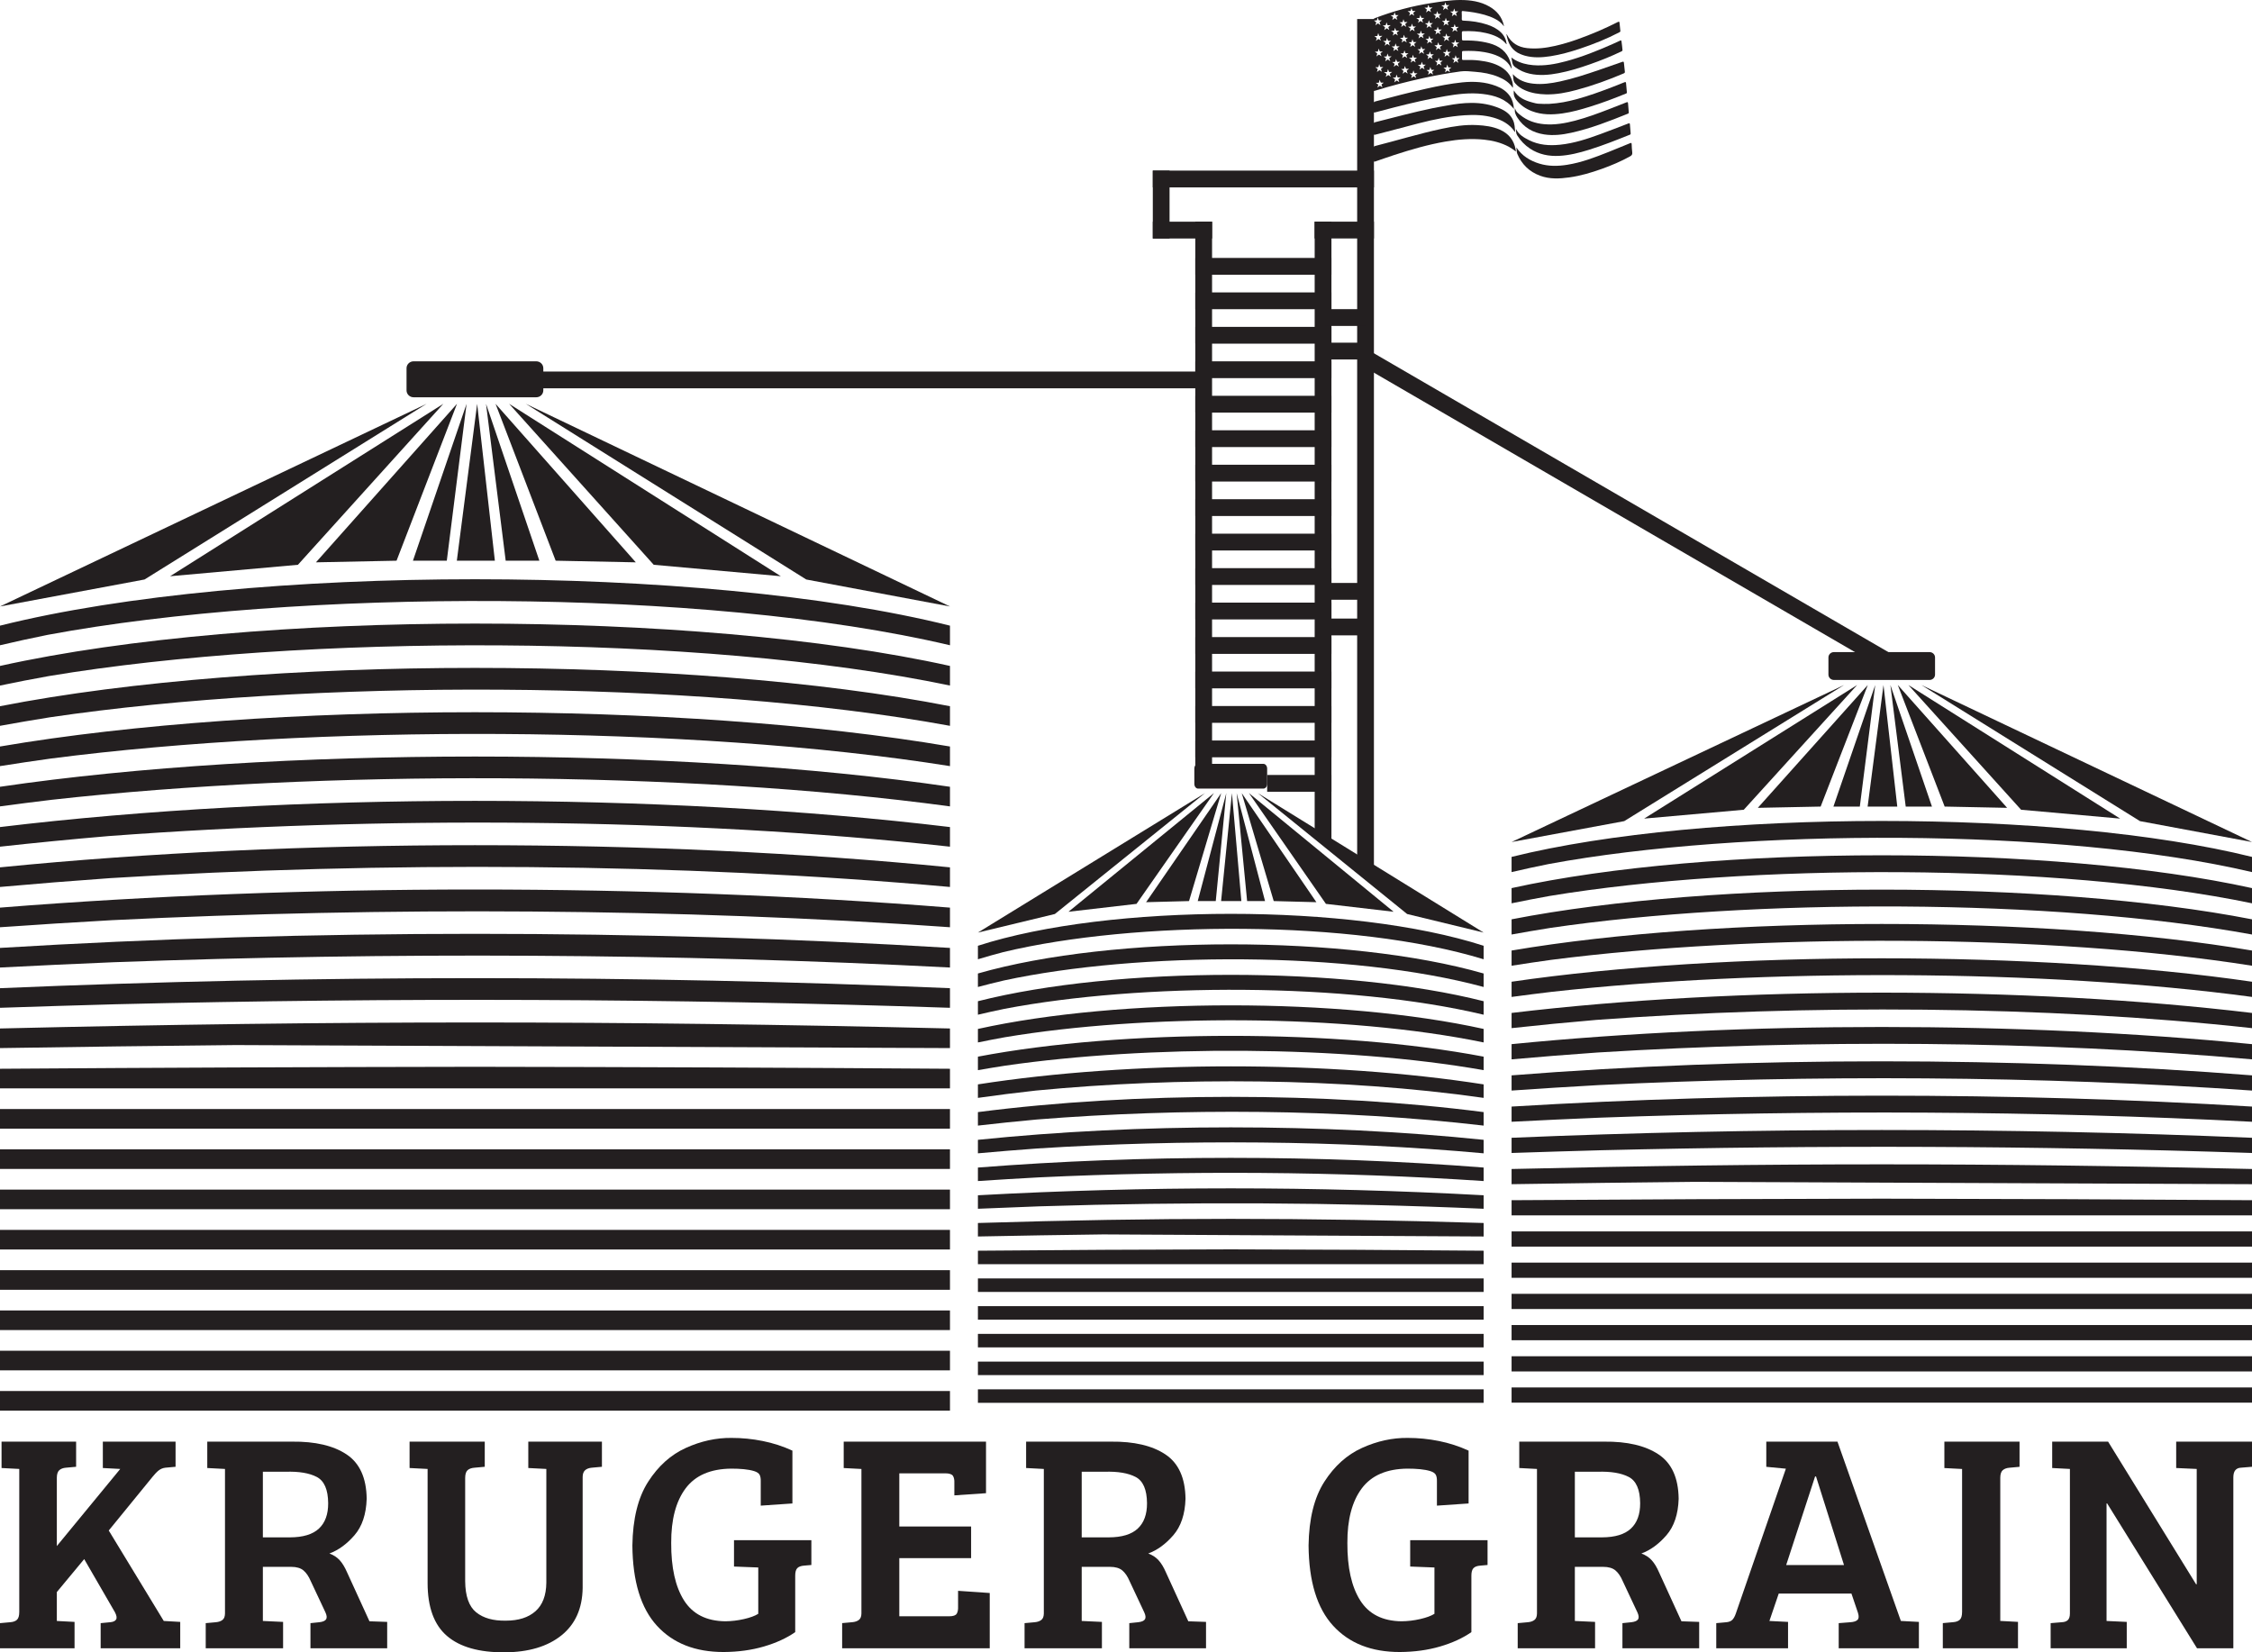 <svg xmlns="http://www.w3.org/2000/svg" xmlns:xlink="http://www.w3.org/1999/xlink" xmlns:inkscape="http://www.inkscape.org/namespaces/inkscape" version="1.1" width="196.254" height="144" viewBox="0 0 196.254 144">
<g inkscape:groupmode="layer" inkscape:label="Layer 1">
<path transform="matrix(1,0,0,-1,0,144)" d="M82.787 22.773H0V21.064H82.787V22.773Z" fill="#231f20" fill-rule="evenodd"/>
<path transform="matrix(1,0,0,-1,0,144)" d="M82.787 26.283H0V24.574H82.787V26.283Z" fill="#231f20" fill-rule="evenodd"/>
<path transform="matrix(1,0,0,-1,0,144)" d="M82.787 29.794H0V28.085H82.787V29.794Z" fill="#231f20" fill-rule="evenodd"/>
<path transform="matrix(1,0,0,-1,0,144)" d="M82.787 33.304H0V31.595H82.787V33.304Z" fill="#231f20" fill-rule="evenodd"/>
<path transform="matrix(1,0,0,-1,0,144)" d="M82.787 36.815H0V35.106H82.787V36.815Z" fill="#231f20" fill-rule="evenodd"/>
<path transform="matrix(1,0,0,-1,0,144)" d="M82.787 40.326H0V38.617H82.787V40.326Z" fill="#231f20" fill-rule="evenodd"/>
<path transform="matrix(1,0,0,-1,0,144)" d="M82.787 43.836H0V42.127H82.787V43.836Z" fill="#231f20" fill-rule="evenodd"/>
<path transform="matrix(1,0,0,-1,0,144)" d="M82.787 47.347H0V45.638H82.787V47.347Z" fill="#231f20" fill-rule="evenodd"/>
<path transform="matrix(1,0,0,-1,0,144)" d="M82.787 50.857C69.07 50.953 55.256 51.01 41.393 51.029 27.531 51.01 13.716 50.953 0 50.857 0 50.288 0 49.718 0 49.148 27.596 49.148 55.191 49.148 82.787 49.148 82.787 49.718 82.787 50.288 82.787 50.857Z" fill="#231f20" fill-rule="evenodd"/>
<path transform="matrix(1,0,0,-1,0,144)" d="M82.787 54.368C53.428 55.066 29.359 55.066 0 54.368 0 53.798 0 53.229 0 52.659 6.784 52.767 13.631 52.855 20.527 52.923L82.787 52.659C82.787 53.229 82.787 53.798 82.787 54.368Z" fill="#231f20" fill-rule="evenodd"/>
<path transform="matrix(1,0,0,-1,0,144)" d="M82.787 57.879C55.363 59.046 27.424 59.046 0 57.879 0 57.309 0 56.739 0 56.17 3.317 56.282 6.669 56.385 10.052 56.478 34.311 57.069 58.584 56.99 82.787 56.17 82.787 56.739 82.787 57.309 82.787 57.879Z" fill="#231f20" fill-rule="evenodd"/>
<path transform="matrix(1,0,0,-1,0,144)" d="M82.787 61.389C55.915 63.026 26.872 63.026 0 61.389 0 60.819 0 60.25 0 59.68 3.251 59.849 6.554 60.003 9.904 60.142 33.869 61.023 58.908 60.919 82.787 59.68 82.787 60.25 82.787 60.819 82.787 61.389Z" fill="#231f20" fill-rule="evenodd"/>
<path transform="matrix(1,0,0,-1,0,144)" d="M82.787 64.9C56.467 67.006 26.32 67.006 0 64.9 0 64.33 0 63.76 0 63.191 3.185 63.416 6.439 63.621 9.756 63.807 33.424 64.973 59.236 64.854 82.787 63.191 82.787 63.76 82.787 64.33 82.787 64.9Z" fill="#231f20" fill-rule="evenodd"/>
<path transform="matrix(1,0,0,-1,0,144)" d="M82.787 68.41C57.018 70.986 25.769 70.986 0 68.41 0 67.841 0 67.271 0 66.701 3.119 66.982 6.324 67.239 9.608 67.471 33.213 68.934 59.234 68.824 82.787 66.701 82.787 67.271 82.787 67.841 82.787 68.41Z" fill="#231f20" fill-rule="evenodd"/>
<path transform="matrix(1,0,0,-1,0,144)" d="M82.787 71.921C57.57 74.966 25.217 74.966 0 71.921 0 71.351 0 70.782 0 70.212 3.053 70.549 6.209 70.857 9.46 71.136 32.743 72.877 59.575 72.777 82.787 70.212 82.787 70.782 82.787 71.351 82.787 71.921Z" fill="#231f20" fill-rule="evenodd"/>
<path transform="matrix(1,0,0,-1,0,144)" d="M82.787 75.432C58.922 78.946 23.865 78.946 0 75.432 0 74.862 0 74.292 0 73.723 1.478 73.924 2.987 74.116 4.526 74.3 27.795 76.903 59.573 76.881 82.787 73.723 82.787 74.292 82.787 74.862 82.787 75.432Z" fill="#231f20" fill-rule="evenodd"/>
<path transform="matrix(1,0,0,-1,0,144)" d="M82.787 78.942C59.499 82.926 23.288 82.926 0 78.942 0 78.372 0 77.803 0 77.233 1.442 77.463 2.921 77.683 4.434 77.893 27.262 80.854 60.028 80.859 82.787 77.233 82.787 77.803 82.787 78.372 82.787 78.942Z" fill="#231f20" fill-rule="evenodd"/>
<path transform="matrix(1,0,0,-1,0,144)" d="M82.787 82.453C60.075 86.906 22.711 86.906 0 82.453 0 81.883 0 81.313 0 80.744 1.407 81.002 2.855 81.25 4.341 81.486 26.727 84.8 60.486 84.841 82.787 80.744 82.787 81.313 82.787 81.883 82.787 82.453Z" fill="#231f20" fill-rule="evenodd"/>
<path transform="matrix(1,0,0,-1,0,144)" d="M82.787 85.963C60.652 90.886 22.135 90.886 0 85.963 0 85.394 0 84.824 0 84.254 1.372 84.542 2.789 84.817 4.249 85.079 26.193 88.743 60.946 88.828 82.787 84.254 82.787 84.824 82.787 85.394 82.787 85.963Z" fill="#231f20" fill-rule="evenodd"/>
<path transform="matrix(1,0,0,-1,0,144)" d="M82.787 89.474C61.229 94.866 21.558 94.866 0 89.474 0 88.904 0 88.335 0 87.765 1.336 88.081 2.723 88.383 4.156 88.673 25.658 92.681 61.409 92.819 82.787 87.765 82.787 88.335 82.787 88.904 82.787 89.474Z" fill="#231f20" fill-rule="evenodd"/>
<path transform="matrix(1,0,0,-1,0,144)" d="M46.732 112.512H36.044C35.704 112.512 35.428 112.242 35.428 111.909V109.98C35.428 109.647 35.704 109.377 36.044 109.377H46.732C47.072 109.377 47.348 109.647 47.348 109.98V111.909C47.348 112.242 47.072 112.512 46.732 112.512Z" fill="#231f20" fill-rule="evenodd"/>
<path transform="matrix(1,0,0,-1,0,144)" d="M45.819 108.807 82.787 91.147 70.263 93.497 45.819 108.807Z" fill="#231f20" fill-rule="evenodd"/>
<path transform="matrix(1,0,0,-1,0,144)" d="M44.369 108.807 68.047 93.782 56.97 94.779 44.369 108.807Z" fill="#231f20" fill-rule="evenodd"/>
<path transform="matrix(1,0,0,-1,0,144)" d="M43.185 108.807 55.409 94.993 48.424 95.135 43.185 108.807Z" fill="#231f20" fill-rule="evenodd"/>
<path transform="matrix(1,0,0,-1,0,144)" d="M42.356 108.807 47.003 95.135H44.069L42.356 108.807Z" fill="#231f20" fill-rule="evenodd"/>
<path transform="matrix(1,0,0,-1,0,144)" d="M41.583 108.807 43.126 95.135H39.811L41.583 108.807Z" fill="#231f20" fill-rule="evenodd"/>
<path transform="matrix(1,0,0,-1,0,144)" d="M37.177 108.807 0 91.147 12.595 93.497 37.177 108.807Z" fill="#231f20" fill-rule="evenodd"/>
<path transform="matrix(1,0,0,-1,0,144)" d="M38.636 108.807 14.823 93.782 25.963 94.779 38.636 108.807Z" fill="#231f20" fill-rule="evenodd"/>
<path transform="matrix(1,0,0,-1,0,144)" d="M39.826 108.807 27.533 94.993 34.558 95.135 39.826 108.807Z" fill="#231f20" fill-rule="evenodd"/>
<path transform="matrix(1,0,0,-1,0,144)" d="M40.66 108.807 35.987 95.135H38.937L40.66 108.807Z" fill="#231f20" fill-rule="evenodd"/>
<path transform="matrix(1,0,0,-1,0,144)" d="M196.254 23.083H131.729V21.759H196.254V23.083Z" fill="#231f20" fill-rule="evenodd"/>
<path transform="matrix(1,0,0,-1,0,144)" d="M196.254 25.803H131.729V24.479H196.254V25.803Z" fill="#231f20" fill-rule="evenodd"/>
<path transform="matrix(1,0,0,-1,0,144)" d="M196.254 28.523H131.729V27.199H196.254V28.523Z" fill="#231f20" fill-rule="evenodd"/>
<path transform="matrix(1,0,0,-1,0,144)" d="M196.254 31.243H131.729V29.919H196.254V31.243Z" fill="#231f20" fill-rule="evenodd"/>
<path transform="matrix(1,0,0,-1,0,144)" d="M196.254 33.963H131.729V32.639H196.254V33.963Z" fill="#231f20" fill-rule="evenodd"/>
<path transform="matrix(1,0,0,-1,0,144)" d="M196.254 36.682H131.729V35.358H196.254V36.682Z" fill="#231f20" fill-rule="evenodd"/>
<path transform="matrix(1,0,0,-1,0,144)" d="M196.254 39.402C185.563 39.476 174.796 39.52 163.991 39.535 153.186 39.52 142.419 39.476 131.729 39.402 131.729 38.961 131.729 38.52 131.729 38.078 153.237 38.078 174.745 38.078 196.254 38.078 196.254 38.52 196.254 38.961 196.254 39.402Z" fill="#231f20" fill-rule="evenodd"/>
<path transform="matrix(1,0,0,-1,0,144)" d="M196.254 42.122C173.371 42.663 154.611 42.663 131.729 42.122 131.729 41.681 131.729 41.24 131.729 40.798 137.016 40.882 142.352 40.95 147.728 41.003L196.254 40.798C196.254 41.24 196.254 41.681 196.254 42.122Z" fill="#231f20" fill-rule="evenodd"/>
<path transform="matrix(1,0,0,-1,0,144)" d="M196.254 44.842C174.879 45.746 153.103 45.746 131.729 44.842 131.729 44.401 131.729 43.959 131.729 43.518 134.314 43.605 136.926 43.685 139.563 43.757 158.471 44.215 177.39 44.154 196.254 43.518 196.254 43.959 196.254 44.401 196.254 44.842Z" fill="#231f20" fill-rule="evenodd"/>
<path transform="matrix(1,0,0,-1,0,144)" d="M196.254 47.562C175.309 48.83 152.673 48.83 131.729 47.562 131.729 47.121 131.729 46.679 131.729 46.238 134.263 46.369 136.837 46.488 139.448 46.596 158.126 47.278 177.642 47.198 196.254 46.238 196.254 46.679 196.254 47.121 196.254 47.562Z" fill="#231f20" fill-rule="evenodd"/>
<path transform="matrix(1,0,0,-1,0,144)" d="M196.254 50.282C175.739 51.914 152.243 51.914 131.729 50.282 131.729 49.841 131.729 49.399 131.729 48.958 134.211 49.132 136.747 49.291 139.332 49.435 157.78 50.339 177.898 50.246 196.254 48.958 196.254 49.399 196.254 49.841 196.254 50.282Z" fill="#231f20" fill-rule="evenodd"/>
<path transform="matrix(1,0,0,-1,0,144)" d="M196.254 53.002C176.169 54.997 151.813 54.997 131.729 53.002 131.729 52.56 131.729 52.119 131.729 51.678 134.16 51.895 136.658 52.094 139.217 52.274 157.615 53.407 177.896 53.322 196.254 51.678 196.254 52.119 196.254 52.56 196.254 53.002Z" fill="#231f20" fill-rule="evenodd"/>
<path transform="matrix(1,0,0,-1,0,144)" d="M196.254 55.722C176.599 58.081 151.383 58.081 131.729 55.722 131.729 55.28 131.729 54.839 131.729 54.398 134.108 54.659 136.568 54.898 139.102 55.114 157.249 56.462 178.162 56.385 196.254 54.398 196.254 54.839 196.254 55.28 196.254 55.722Z" fill="#231f20" fill-rule="evenodd"/>
<path transform="matrix(1,0,0,-1,0,144)" d="M196.254 58.442C177.653 61.164 150.329 61.164 131.729 58.442 131.729 58 131.729 57.559 131.729 57.117 132.88 57.273 134.057 57.422 135.256 57.565 153.393 59.581 178.161 59.565 196.254 57.117 196.254 57.559 196.254 58 196.254 58.442Z" fill="#231f20" fill-rule="evenodd"/>
<path transform="matrix(1,0,0,-1,0,144)" d="M196.254 61.161C178.102 64.248 149.88 64.248 131.729 61.161 131.729 60.72 131.729 60.279 131.729 59.837 132.853 60.015 134.005 60.186 135.184 60.349 152.977 62.642 178.515 62.647 196.254 59.837 196.254 60.279 196.254 60.72 196.254 61.161Z" fill="#231f20" fill-rule="evenodd"/>
<path transform="matrix(1,0,0,-1,0,144)" d="M196.254 63.881C178.552 67.331 149.43 67.331 131.729 63.881 131.729 63.44 131.729 62.999 131.729 62.557 132.825 62.757 133.954 62.949 135.112 63.133 152.56 65.7 178.872 65.732 196.254 62.557 196.254 62.999 196.254 63.44 196.254 63.881Z" fill="#231f20" fill-rule="evenodd"/>
<path transform="matrix(1,0,0,-1,0,144)" d="M196.254 66.601C179.001 70.415 148.981 70.415 131.729 66.601 131.729 66.16 131.729 65.718 131.729 65.277 132.798 65.5 133.902 65.713 135.04 65.916 152.143 68.754 179.231 68.82 196.254 65.277 196.254 65.718 196.254 66.16 196.254 66.601Z" fill="#231f20" fill-rule="evenodd"/>
<path transform="matrix(1,0,0,-1,0,144)" d="M196.254 69.321C179.451 73.498 148.531 73.498 131.729 69.321 131.729 68.88 131.729 68.438 131.729 67.997 132.77 68.242 133.851 68.476 134.968 68.7 151.726 71.805 179.591 71.913 196.254 67.997 196.254 68.438 196.254 68.88 196.254 69.321Z" fill="#231f20" fill-rule="evenodd"/>
<path transform="matrix(1,0,0,-1,0,144)" d="M168.152 87.17H159.822C159.556 87.17 159.341 86.961 159.341 86.703V85.208C159.341 84.95 159.556 84.741 159.822 84.741H168.152C168.417 84.741 168.632 84.95 168.632 85.208V86.703C168.632 86.961 168.417 87.17 168.152 87.17Z" fill="#231f20" fill-rule="evenodd"/>
<path transform="matrix(1,0,0,-1,0,144)" d="M167.44 84.3 196.254 70.618 186.492 72.438 167.44 84.3Z" fill="#231f20" fill-rule="evenodd"/>
<path transform="matrix(1,0,0,-1,0,144)" d="M166.31 84.3 184.765 72.659 176.131 73.431 166.31 84.3Z" fill="#231f20" fill-rule="evenodd"/>
<path transform="matrix(1,0,0,-1,0,144)" d="M165.387 84.3 174.915 73.597 169.471 73.707 165.387 84.3Z" fill="#231f20" fill-rule="evenodd"/>
<path transform="matrix(1,0,0,-1,0,144)" d="M164.741 84.3 168.363 73.707H166.077L164.741 84.3Z" fill="#231f20" fill-rule="evenodd"/>
<path transform="matrix(1,0,0,-1,0,144)" d="M164.139 84.3 165.341 73.707H162.757L164.139 84.3Z" fill="#231f20" fill-rule="evenodd"/>
<path transform="matrix(1,0,0,-1,0,144)" d="M160.705 84.3 131.729 70.618 141.545 72.438 160.705 84.3Z" fill="#231f20" fill-rule="evenodd"/>
<path transform="matrix(1,0,0,-1,0,144)" d="M161.842 84.3 143.282 72.659 151.965 73.431 161.842 84.3Z" fill="#231f20" fill-rule="evenodd"/>
<path transform="matrix(1,0,0,-1,0,144)" d="M162.77 84.3 153.188 73.597 158.663 73.707 162.77 84.3Z" fill="#231f20" fill-rule="evenodd"/>
<path transform="matrix(1,0,0,-1,0,144)" d="M163.419 84.3 159.777 73.707H162.077L163.419 84.3Z" fill="#231f20" fill-rule="evenodd"/>
<path transform="matrix(1,0,0,-1,0,144)" d="M129.294 22.92H85.222V21.744H129.294V22.92Z" fill="#231f20" fill-rule="evenodd"/>
<path transform="matrix(1,0,0,-1,0,144)" d="M129.294 25.336H85.222V24.16H129.294V25.336Z" fill="#231f20" fill-rule="evenodd"/>
<path transform="matrix(1,0,0,-1,0,144)" d="M129.294 27.752H85.222V26.576H129.294V27.752Z" fill="#231f20" fill-rule="evenodd"/>
<path transform="matrix(1,0,0,-1,0,144)" d="M129.294 30.168H85.222V28.992H129.294V30.168Z" fill="#231f20" fill-rule="evenodd"/>
<path transform="matrix(1,0,0,-1,0,144)" d="M129.294 32.584H85.222V31.408H129.294V32.584Z" fill="#231f20" fill-rule="evenodd"/>
<path transform="matrix(1,0,0,-1,0,144)" d="M129.294 35C121.992 35.065 114.638 35.105 107.258 35.118 99.878 35.105 92.524 35.065 85.222 35 85.222 34.608 85.222 34.216 85.222 33.824 99.912 33.824 114.603 33.824 129.294 33.824 129.294 34.216 129.294 34.608 129.294 35Z" fill="#231f20" fill-rule="evenodd"/>
<path transform="matrix(1,0,0,-1,0,144)" d="M129.294 37.416C113.664 37.896 100.851 37.896 85.222 37.416 85.222 37.024 85.222 36.632 85.222 36.24 88.833 36.314 92.478 36.374 96.15 36.421L129.294 36.24C129.294 36.632 129.294 37.024 129.294 37.416Z" fill="#231f20" fill-rule="evenodd"/>
<path transform="matrix(1,0,0,-1,0,144)" d="M129.294 39.832C114.695 40.635 99.821 40.635 85.222 39.832 85.222 39.44 85.222 39.048 85.222 38.656 86.988 38.733 88.772 38.804 90.573 38.868 103.487 39.274 116.409 39.22 129.294 38.656 129.294 39.048 129.294 39.44 129.294 39.832Z" fill="#231f20" fill-rule="evenodd"/>
<path transform="matrix(1,0,0,-1,0,144)" d="M129.294 42.248C114.988 43.374 99.527 43.374 85.222 42.248 85.222 41.856 85.222 41.464 85.222 41.072 86.953 41.188 88.711 41.294 90.494 41.39 103.252 41.996 116.582 41.924 129.294 41.072 129.294 41.464 129.294 41.856 129.294 42.248Z" fill="#231f20" fill-rule="evenodd"/>
<path transform="matrix(1,0,0,-1,0,144)" d="M129.294 44.664C115.282 46.113 99.233 46.113 85.222 44.664 85.222 44.272 85.222 43.88 85.222 43.488 86.917 43.642 88.65 43.784 90.415 43.912 103.015 44.714 116.756 44.632 129.294 43.488 129.294 43.88 129.294 44.272 129.294 44.664Z" fill="#231f20" fill-rule="evenodd"/>
<path transform="matrix(1,0,0,-1,0,144)" d="M129.294 47.08C115.576 48.852 98.94 48.852 85.222 47.08 85.222 46.688 85.222 46.296 85.222 45.904 86.882 46.097 88.589 46.274 90.337 46.434 102.903 47.44 116.755 47.365 129.294 45.904 129.294 46.296 129.294 46.688 129.294 47.08Z" fill="#231f20" fill-rule="evenodd"/>
<path transform="matrix(1,0,0,-1,0,144)" d="M129.294 49.496C115.869 51.591 98.646 51.591 85.222 49.496 85.222 49.104 85.222 48.712 85.222 48.32 86.847 48.552 88.527 48.764 90.258 48.956 102.652 50.154 116.937 50.085 129.294 48.32 129.294 48.712 129.294 49.104 129.294 49.496Z" fill="#231f20" fill-rule="evenodd"/>
<path transform="matrix(1,0,0,-1,0,144)" d="M129.294 51.912C116.589 54.33 97.926 54.33 85.222 51.912 85.222 51.52 85.222 51.128 85.222 50.736 86.008 50.874 86.812 51.006 87.631 51.133 100.019 52.924 116.936 52.91 129.294 50.736 129.294 51.128 129.294 51.52 129.294 51.912Z" fill="#231f20" fill-rule="evenodd"/>
<path transform="matrix(1,0,0,-1,0,144)" d="M129.294 54.328C116.896 57.069 97.619 57.069 85.222 54.328 85.222 53.936 85.222 53.544 85.222 53.152 85.99 53.31 86.777 53.461 87.582 53.606 99.735 55.643 117.178 55.647 129.294 53.152 129.294 53.544 129.294 53.936 129.294 54.328Z" fill="#231f20" fill-rule="evenodd"/>
<path transform="matrix(1,0,0,-1,0,144)" d="M129.294 56.744C117.203 59.808 97.312 59.808 85.222 56.744 85.222 56.352 85.222 55.96 85.222 55.568 85.971 55.745 86.741 55.916 87.533 56.079 99.45 58.359 117.422 58.387 129.294 55.568 129.294 55.96 129.294 56.352 129.294 56.744Z" fill="#231f20" fill-rule="evenodd"/>
<path transform="matrix(1,0,0,-1,0,144)" d="M129.294 59.16C117.51 62.547 97.005 62.547 85.222 59.16 85.222 58.768 85.222 58.376 85.222 57.984 85.952 58.181 86.706 58.37 87.484 58.551 99.166 61.072 117.667 61.131 129.294 57.984 129.294 58.376 129.294 58.768 129.294 59.16Z" fill="#231f20" fill-rule="evenodd"/>
<path transform="matrix(1,0,0,-1,0,144)" d="M129.294 61.576C117.817 65.286 96.698 65.286 85.222 61.576 85.222 61.184 85.222 60.792 85.222 60.4 85.933 60.617 86.671 60.825 87.434 61.024 98.881 63.782 117.913 63.878 129.294 60.4 129.294 60.792 129.294 61.184 129.294 61.576Z" fill="#231f20" fill-rule="evenodd"/>
<path transform="matrix(1,0,0,-1,0,144)" d="M110.1 77.43H104.41C104.229 77.43 104.082 77.244 104.082 77.015V75.688C104.082 75.459 104.229 75.273 104.41 75.273H110.1C110.281 75.273 110.428 75.459 110.428 75.688V77.015C110.428 77.244 110.281 77.43 110.1 77.43Z" fill="#231f20" fill-rule="evenodd"/>
<path transform="matrix(1,0,0,-1,0,144)" d="M109.614 74.881 129.294 62.727 122.626 64.344 109.614 74.881Z" fill="#231f20" fill-rule="evenodd"/>
<path transform="matrix(1,0,0,-1,0,144)" d="M108.842 74.881 121.447 64.54 115.55 65.227 108.842 74.881Z" fill="#231f20" fill-rule="evenodd"/>
<path transform="matrix(1,0,0,-1,0,144)" d="M108.211 74.881 114.719 65.374 111 65.472 108.211 74.881Z" fill="#231f20" fill-rule="evenodd"/>
<path transform="matrix(1,0,0,-1,0,144)" d="M107.77 74.881 110.244 65.472H108.682L107.77 74.881Z" fill="#231f20" fill-rule="evenodd"/>
<path transform="matrix(1,0,0,-1,0,144)" d="M107.359 74.881 108.18 65.472H106.415L107.359 74.881Z" fill="#231f20" fill-rule="evenodd"/>
<path transform="matrix(1,0,0,-1,0,144)" d="M105.013 74.881 85.222 62.727 91.927 64.344 105.013 74.881Z" fill="#231f20" fill-rule="evenodd"/>
<path transform="matrix(1,0,0,-1,0,144)" d="M105.79 74.881 93.113 64.54 99.044 65.227 105.79 74.881Z" fill="#231f20" fill-rule="evenodd"/>
<path transform="matrix(1,0,0,-1,0,144)" d="M106.423 74.881 99.879 65.374 103.619 65.472 106.423 74.881Z" fill="#231f20" fill-rule="evenodd"/>
<path transform="matrix(1,0,0,-1,0,144)" d="M106.867 74.881 104.379 65.472H105.95L106.867 74.881Z" fill="#231f20" fill-rule="evenodd"/>
<path transform="matrix(1,0,0,-1,0,144)" d="M104.694 111.62H38.084V110.159H104.694V111.62Z" fill="#231f20" fill-rule="evenodd"/>
<path transform="matrix(1,0,0,-1,0,144)" d="M118.544 112.212 164.665 85.421 165.399 86.685 119.278 113.475 118.544 112.212Z" fill="#231f20" fill-rule="evenodd"/>
<path transform="matrix(1,0,0,-1,0,144)" d="M104.166 124.683V75.603H105.627V124.683H104.166Z" fill="#231f20" fill-rule="evenodd"/>
<path transform="matrix(1,0,0,-1,0,144)" d="M115.093 71.046 116.03 70.422V71.046 124.683H114.569V71.046H115.093Z" fill="#231f20" fill-rule="evenodd"/>
<path transform="matrix(1,0,0,-1,0,144)" d="M105.63 124.679H100.463V123.215H105.63V124.679Z" fill="#231f20" fill-rule="evenodd"/>
<path transform="matrix(1,0,0,-1,0,144)" d="M119.733 129.132H100.463V127.668H119.733V129.132Z" fill="#231f20" fill-rule="evenodd"/>
<path transform="matrix(1,0,0,-1,0,144)" d="M119.733 124.682H114.562V123.218H119.733V124.682Z" fill="#231f20" fill-rule="evenodd"/>
<path transform="matrix(1,0,0,-1,0,144)" d="M101.923 123.215V129.132H100.463V123.215H101.923Z" fill="#231f20" fill-rule="evenodd"/>
<path transform="matrix(1,0,0,-1,0,144)" d="M116.03 76.462H110.428V74.999H116.03V76.462Z" fill="#231f20" fill-rule="evenodd"/>
<path transform="matrix(1,0,0,-1,0,144)" d="M116.03 79.466H104.166V78.002H116.03V79.466Z" fill="#231f20" fill-rule="evenodd"/>
<path transform="matrix(1,0,0,-1,0,144)" d="M116.03 82.47H104.166V81.006H116.03V82.47Z" fill="#231f20" fill-rule="evenodd"/>
<path transform="matrix(1,0,0,-1,0,144)" d="M116.03 85.474H104.166V84.01H116.03V85.474Z" fill="#231f20" fill-rule="evenodd"/>
<path transform="matrix(1,0,0,-1,0,144)" d="M116.03 88.478H104.166V87.014H116.03V88.478Z" fill="#231f20" fill-rule="evenodd"/>
<path transform="matrix(1,0,0,-1,0,144)" d="M116.03 91.482H104.166V90.018H116.03V91.482Z" fill="#231f20" fill-rule="evenodd"/>
<path transform="matrix(1,0,0,-1,0,144)" d="M116.03 121.521H104.166V120.057H116.03V121.521Z" fill="#231f20" fill-rule="evenodd"/>
<path transform="matrix(1,0,0,-1,0,144)" d="M116.03 118.517H104.166V117.054H116.03V118.517Z" fill="#231f20" fill-rule="evenodd"/>
<path transform="matrix(1,0,0,-1,0,144)" d="M116.03 115.513H104.166V114.05H116.03V115.513Z" fill="#231f20" fill-rule="evenodd"/>
<path transform="matrix(1,0,0,-1,0,144)" d="M116.03 112.51H104.166V111.046H116.03V112.51Z" fill="#231f20" fill-rule="evenodd"/>
<path transform="matrix(1,0,0,-1,0,144)" d="M116.03 109.506H104.166V108.042H116.03V109.506Z" fill="#231f20" fill-rule="evenodd"/>
<path transform="matrix(1,0,0,-1,0,144)" d="M116.03 106.502H104.166V105.038H116.03V106.502Z" fill="#231f20" fill-rule="evenodd"/>
<path transform="matrix(1,0,0,-1,0,144)" d="M116.03 103.498H104.166V102.034H116.03V103.498Z" fill="#231f20" fill-rule="evenodd"/>
<path transform="matrix(1,0,0,-1,0,144)" d="M116.03 100.494H104.166V99.03H116.03V100.494Z" fill="#231f20" fill-rule="evenodd"/>
<path transform="matrix(1,0,0,-1,0,144)" d="M116.03 97.49H104.166V96.026H116.03V97.49Z" fill="#231f20" fill-rule="evenodd"/>
<path transform="matrix(1,0,0,-1,0,144)" d="M116.03 94.486H104.166V93.022H116.03V94.486Z" fill="#231f20" fill-rule="evenodd"/>
<path transform="matrix(1,0,0,-1,0,144)" d="M118.796 68.669 119.733 67.812V68.669 142.339H118.272V68.669H118.796Z" fill="#231f20" fill-rule="evenodd"/>
<path transform="matrix(1,0,0,-1,0,144)" d="M119.067 117.058H115.415V115.594H119.067V117.058Z" fill="#231f20" fill-rule="evenodd"/>
<path transform="matrix(1,0,0,-1,0,144)" d="M119.25 93.196H115.597V91.732H119.25V93.196Z" fill="#231f20" fill-rule="evenodd"/>
<path transform="matrix(1,0,0,-1,0,144)" d="M119.25 90.092H115.597V88.628H119.25V90.092Z" fill="#231f20" fill-rule="evenodd"/>
<path transform="matrix(1,0,0,-1,0,144)" d="M119.067 114.136H115.415V112.672H119.067V114.136Z" fill="#231f20" fill-rule="evenodd"/>
<path transform="matrix(1,0,0,-1,0,144)" d="M132.105 130.797C131.886 130.959 131.697 131.101 131.488 131.212 130.813 131.569 130.089 131.751 129.335 131.829 128.203 131.946 127.082 131.854 125.963 131.661 124.439 131.398 122.961 130.967 121.494 130.489 120.956 130.314 120.422 130.124 119.886 129.941 119.723 129.885 119.722 129.886 119.717 130.05 119.708 130.414 119.698 130.779 119.713 131.144 119.716 131.217 119.735 131.251 119.81 131.27 121.759 131.763 123.683 132.357 125.652 132.777 126.664 132.993 127.682 133.154 128.723 133.098 129.402 133.062 130.071 132.979 130.701 132.703 131.466 132.367 131.936 131.795 132.082 130.967 132.09 130.924 132.094 130.881 132.105 130.797Z" fill="#231f20"/>
<path transform="matrix(1,0,0,-1,0,144)" d="M132.044 132.494C132.019 132.51 132.006 132.514 132 132.523 131.549 133.192 130.885 133.54 130.137 133.753 129.323 133.984 128.49 134.011 127.652 133.956 126.297 133.867 124.971 133.597 123.659 133.259 122.388 132.931 121.121 132.585 119.848 132.261 119.731 132.231 119.707 132.255 119.71 132.37 119.717 132.647 119.715 132.924 119.711 133.201 119.709 133.285 119.734 133.324 119.82 133.346 121.494 133.766 123.16 134.22 124.851 134.571 125.27 134.658 125.693 134.725 126.113 134.804 126.819 134.937 127.527 135.031 128.244 135.032 129.111 135.033 129.951 134.885 130.747 134.534 131.229 134.322 131.635 134.019 131.86 133.519 132.005 133.196 132.009 132.85 132.044 132.494Z" fill="#231f20"/>
<path transform="matrix(1,0,0,-1,0,144)" d="M131.934 134.502C131.223 135.395 130.256 135.69 129.21 135.811 128.115 135.938 127.034 135.809 125.958 135.622 124.469 135.362 122.996 135.024 121.532 134.65 120.966 134.505 120.402 134.357 119.838 134.205 119.73 134.176 119.702 134.201 119.705 134.308 119.71 134.523 119.71 134.739 119.7 134.954 119.694 135.075 119.731 135.127 119.854 135.16 121.335 135.555 122.818 135.94 124.314 136.276 125.343 136.506 126.376 136.713 127.427 136.821 128.436 136.924 129.428 136.87 130.386 136.506 130.864 136.324 131.28 136.055 131.578 135.629 131.81 135.299 131.903 134.924 131.934 134.502Z" fill="#231f20"/>
<path transform="matrix(1,0,0,-1,0,144)" d="M132.141 131.16C132.64 130.411 133.337 129.99 134.151 129.74 134.944 129.497 135.754 129.51 136.565 129.637 137.82 129.835 138.998 130.286 140.17 130.752 140.798 131.002 141.423 131.258 142.048 131.517 142.155 131.562 142.191 131.554 142.194 131.428 142.202 131.191 142.216 130.954 142.245 130.719 142.265 130.555 142.212 130.461 142.068 130.381 141.27 129.937 140.434 129.582 139.577 129.277 138.665 128.951 137.738 128.677 136.777 128.542 135.919 128.421 135.058 128.376 134.223 128.682 133.282 129.027 132.616 129.673 132.227 130.593 132.157 130.759 132.187 130.962 132.141 131.16Z" fill="#231f20"/>
<path transform="matrix(1,0,0,-1,0,144)" d="M131.836 137.537C132.333 136.999 132.938 136.784 133.606 136.71 134.399 136.622 135.177 136.735 135.948 136.9 137.114 137.15 138.243 137.524 139.369 137.91 140.038 138.139 140.705 138.372 141.372 138.608 141.473 138.644 141.51 138.629 141.519 138.52 141.542 138.266 141.571 138.013 141.6 137.759 141.608 137.685 141.592 137.643 141.514 137.609 140.177 137.035 138.81 136.543 137.404 136.164 136.519 135.926 135.623 135.751 134.7 135.775 134.082 135.791 133.474 135.883 132.902 136.132 132.577 136.273 132.282 136.46 132.048 136.733 131.962 136.833 131.903 136.938 131.893 137.074 131.883 137.217 131.859 137.359 131.836 137.537Z" fill="#231f20"/>
<path transform="matrix(1,0,0,-1,0,144)" d="M132.109 132.766C132.347 132.268 132.795 132.016 133.249 131.786 134.102 131.356 135.016 131.292 135.949 131.387 137.175 131.512 138.333 131.896 139.48 132.317 140.288 132.614 141.09 132.925 141.893 133.234 141.997 133.274 142.037 133.271 142.043 133.147 142.057 132.892 142.083 132.638 142.106 132.384 142.111 132.328 142.109 132.29 142.042 132.263 140.864 131.791 139.685 131.321 138.472 130.945 137.631 130.684 136.781 130.466 135.897 130.418 134.979 130.367 134.114 130.536 133.334 131.05 132.875 131.352 132.507 131.743 132.217 132.208 132.11 132.38 132.118 132.575 132.109 132.766Z" fill="#231f20"/>
<path transform="matrix(1,0,0,-1,0,144)" d="M132.027 134.578C132.089 134.284 132.289 134.139 132.474 133.987 133.083 133.487 133.793 133.245 134.568 133.177 135.488 133.097 136.382 133.253 137.266 133.485 138.291 133.755 139.283 134.123 140.27 134.506 140.757 134.694 141.245 134.881 141.729 135.077 141.845 135.124 141.872 135.096 141.878 134.982 141.894 134.728 141.918 134.474 141.942 134.22 141.948 134.153 141.931 134.119 141.865 134.092 140.252 133.441 138.632 132.805 136.927 132.429 136.151 132.258 135.367 132.164 134.572 132.285 133.583 132.436 132.785 132.894 132.235 133.748 132.08 133.989 131.962 134.24 132.027 134.578Z" fill="#231f20"/>
<path transform="matrix(1,0,0,-1,0,144)" d="M131.928 136.117C132.3 135.491 132.891 135.246 133.532 135.072 133.713 135.023 133.904 134.97 134.079 134.961 134.395 134.945 134.716 134.931 135.036 134.949 135.852 134.995 136.647 135.15 137.433 135.366 138.475 135.653 139.49 136.021 140.499 136.409 140.855 136.545 141.21 136.685 141.563 136.83 141.661 136.87 141.696 136.849 141.705 136.748 141.726 136.481 141.751 136.214 141.777 135.947 141.783 135.893 141.765 135.873 141.715 135.853 140.671 135.426 139.616 135.025 138.537 134.693 137.76 134.453 136.978 134.232 136.171 134.118 135.27 133.99 134.375 133.981 133.507 134.309 132.939 134.523 132.461 134.858 132.097 135.351 131.929 135.578 131.888 135.826 131.928 136.117Z" fill="#231f20"/>
<path transform="matrix(1,0,0,-1,0,144)" d="M131.711 138.99C131.83 138.909 131.918 138.839 132.016 138.783 132.51 138.502 133.048 138.368 133.61 138.321 134.588 138.239 135.537 138.412 136.474 138.663 137.873 139.038 139.212 139.577 140.534 140.161 140.751 140.257 140.967 140.356 141.181 140.457 141.256 140.492 141.29 140.494 141.308 140.392 141.35 140.145 141.364 139.895 141.394 139.647 141.4 139.592 141.387 139.563 141.332 139.536 140.431 139.097 139.502 138.727 138.556 138.395 137.655 138.079 136.746 137.798 135.807 137.62 134.978 137.464 134.145 137.391 133.309 137.576 132.848 137.678 132.425 137.864 132.046 138.148 131.913 138.247 131.825 138.372 131.795 138.536 131.769 138.677 131.743 138.818 131.711 138.99Z" fill="#231f20"/>
<path transform="matrix(1,0,0,-1,0,144)" d="M131.285 141.017C131.316 141.017 131.321 140.989 131.331 140.971 131.7 140.257 132.298 139.893 133.084 139.807 133.913 139.717 134.725 139.821 135.531 140.003 136.829 140.298 138.067 140.77 139.29 141.286 139.861 141.527 140.418 141.799 140.973 142.073 141.103 142.137 141.12 142.131 141.138 141.988 141.166 141.761 141.183 141.534 141.209 141.306 141.215 141.248 141.194 141.224 141.143 141.197 140.031 140.614 138.87 140.151 137.681 139.754 136.846 139.475 136 139.238 135.13 139.102 134.378 138.985 133.626 138.944 132.881 139.15 132.746 139.188 132.614 139.238 132.484 139.292 131.85 139.555 131.511 140.059 131.345 140.702 131.32 140.799 131.302 140.899 131.282 140.998 131.281 141.002 131.283 141.006 131.285 141.017Z" fill="#231f20"/>
<path transform="matrix(1,0,0,-1,0,144)" d="M127.016 138.737C127.043 138.67 127.066 138.6 127.095 138.519 127.024 138.567 126.962 138.607 126.902 138.65 126.878 138.667 126.862 138.669 126.838 138.648 126.781 138.601 126.722 138.556 126.654 138.503 126.677 138.586 126.696 138.657 126.719 138.728 126.728 138.756 126.723 138.772 126.697 138.788 126.636 138.827 126.576 138.869 126.517 138.919 126.59 138.921 126.662 138.925 126.734 138.925 126.766 138.925 126.779 138.936 126.787 138.967 126.806 139.039 126.828 139.109 126.852 139.19 126.881 139.11 126.908 139.04 126.931 138.97 126.94 138.943 126.953 138.933 126.982 138.935 127.055 138.939 127.128 138.94 127.201 138.942 127.202 138.939 127.203 138.936 127.204 138.933 127.148 138.889 127.092 138.844 127.035 138.802 127.01 138.783 127.003 138.767 127.016 138.737ZM126.646 140.283C126.733 140.286 126.733 140.286 126.757 140.371 126.773 140.425 126.789 140.478 126.805 140.531 126.805 140.534 126.808 140.535 126.812 140.539 126.837 140.47 126.864 140.402 126.887 140.332 126.896 140.303 126.91 140.291 126.943 140.293 127.014 140.298 127.086 140.299 127.157 140.301 127.163 140.283 127.147 140.28 127.14 140.274 127.111 140.251 127.082 140.229 127.053 140.206 127.023 140.181 126.973 140.164 126.967 140.13 126.96 140.096 126.988 140.056 127.001 140.019 127.016 139.976 127.032 139.934 127.04 139.884 126.986 139.921 126.929 139.955 126.878 139.996 126.84 140.025 126.814 140.026 126.778 139.993 126.729 139.948 126.673 139.91 126.611 139.861 126.635 139.945 126.655 140.018 126.677 140.09 126.685 140.115 126.681 140.129 126.658 140.143 126.595 140.184 126.533 140.227 126.473 140.278 126.531 140.28 126.589 140.281 126.646 140.283ZM126.618 141.641C126.689 141.643 126.689 141.643 126.71 141.713 126.727 141.773 126.745 141.833 126.766 141.905 126.795 141.825 126.823 141.755 126.846 141.684 126.855 141.657 126.868 141.648 126.896 141.65 126.969 141.654 127.042 141.655 127.115 141.658 127.116 141.654 127.117 141.651 127.118 141.648 127.06 141.602 127.002 141.555 126.942 141.511 126.922 141.496 126.918 141.483 126.927 141.46 126.954 141.389 126.979 141.318 127.01 141.234 126.937 141.283 126.874 141.324 126.813 141.368 126.791 141.383 126.777 141.383 126.756 141.366 126.697 141.318 126.637 141.273 126.568 141.219 126.592 141.303 126.612 141.376 126.635 141.448 126.643 141.474 126.637 141.487 126.615 141.501 126.552 141.541 126.491 141.584 126.417 141.634 126.492 141.637 126.555 141.639 126.618 141.641ZM126.58 142.998C126.631 142.996 126.656 143.01 126.666 143.063 126.678 143.127 126.701 143.189 126.723 143.263 126.752 143.183 126.779 143.113 126.803 143.042 126.812 143.017 126.823 143.007 126.85 143.009 126.925 143.013 126.999 143.014 127.075 143.017 127.078 142.998 127.061 142.995 127.052 142.988 127.003 142.949 126.955 142.909 126.903 142.872 126.878 142.854 126.876 142.838 126.887 142.811 126.914 142.743 126.937 142.674 126.962 142.606 126.959 142.604 126.956 142.602 126.953 142.601 126.895 142.64 126.836 142.678 126.779 142.719 126.752 142.739 126.733 142.742 126.705 142.718 126.651 142.671 126.593 142.629 126.525 142.576 126.545 142.644 126.561 142.7 126.577 142.756 126.601 142.839 126.601 142.839 126.53 142.886 126.482 142.919 126.434 142.952 126.374 142.992 126.451 142.995 126.516 143 126.58 142.998ZM126.183 143.451C126.103 143.388 126.103 143.389 126.137 143.295 126.156 143.244 126.174 143.194 126.196 143.132 126.125 143.18 126.063 143.22 126.003 143.263 125.979 143.28 125.964 143.282 125.939 143.261 125.883 143.213 125.823 143.169 125.755 143.117 125.778 143.197 125.795 143.267 125.818 143.336 125.83 143.371 125.821 143.387 125.791 143.406 125.731 143.443 125.674 143.484 125.615 143.524 125.616 143.527 125.617 143.53 125.618 143.533 125.69 143.535 125.763 143.539 125.835 143.539 125.867 143.539 125.881 143.55 125.889 143.582 125.906 143.652 125.928 143.721 125.952 143.803 125.981 143.724 126.008 143.657 126.03 143.588 126.04 143.555 126.056 143.546 126.089 143.548 126.16 143.553 126.232 143.554 126.317 143.557 126.266 143.516 126.225 143.483 126.183 143.451ZM126.179 141.942C126.197 141.892 126.214 141.841 126.225 141.784 126.165 141.824 126.104 141.863 126.045 141.906 126.02 141.924 126.004 141.922 125.981 141.903 125.925 141.856 125.866 141.812 125.797 141.759 125.821 141.841 125.839 141.911 125.862 141.981 125.871 142.01 125.868 142.027 125.84 142.045 125.778 142.083 125.719 142.125 125.662 142.175 125.736 142.177 125.81 142.18 125.883 142.181 125.91 142.181 125.922 142.19 125.929 142.216 125.948 142.289 125.97 142.361 125.995 142.446 126.024 142.366 126.051 142.299 126.073 142.23 126.084 142.197 126.1 142.188 126.133 142.19 126.203 142.195 126.273 142.195 126.348 142.189 126.305 142.155 126.263 142.121 126.22 142.088 126.146 142.031 126.146 142.031 126.179 141.942ZM126.218 140.697C126.196 140.68 126.19 140.666 126.201 140.638 126.229 140.569 126.252 140.499 126.282 140.417 126.213 140.463 126.151 140.501 126.093 140.544 126.064 140.566 126.046 140.564 126.019 140.541 125.964 140.495 125.906 140.453 125.84 140.401 125.864 140.484 125.882 140.555 125.905 140.624 125.916 140.656 125.907 140.671 125.881 140.688 125.82 140.726 125.761 140.768 125.704 140.818 125.776 140.821 125.849 140.825 125.921 140.824 125.954 140.824 125.967 140.836 125.975 140.867 125.993 140.937 126.014 141.006 126.038 141.089 126.067 141.007 126.094 140.938 126.118 140.867 126.126 140.841 126.139 140.831 126.168 140.833 126.242 140.838 126.316 140.839 126.393 140.833 126.335 140.787 126.278 140.741 126.218 140.697ZM126.287 137.923C126.314 137.854 126.338 137.784 126.367 137.702 126.294 137.751 126.231 137.791 126.17 137.835 126.148 137.851 126.134 137.849 126.114 137.833 126.055 137.785 125.995 137.739 125.926 137.686 125.95 137.771 125.97 137.846 125.993 137.919 126 137.942 125.995 137.953 125.976 137.966 125.913 138.007 125.85 138.05 125.789 138.103 125.852 138.105 125.915 138.107 125.978 138.108 126.047 138.111 126.047 138.11 126.066 138.175 126.084 138.236 126.102 138.298 126.123 138.372 126.146 138.311 126.165 138.26 126.183 138.21 126.217 138.117 126.217 138.117 126.315 138.12 126.368 138.122 126.42 138.123 126.473 138.124 126.474 138.124 126.475 138.122 126.479 138.117 126.421 138.072 126.363 138.025 126.304 137.981 126.282 137.964 126.276 137.95 126.287 137.923ZM126.244 139.281C126.271 139.212 126.295 139.142 126.324 139.059 126.255 139.106 126.195 139.144 126.138 139.186 126.11 139.207 126.09 139.209 126.062 139.185 126.008 139.138 125.95 139.096 125.883 139.043 125.906 139.125 125.925 139.196 125.947 139.265 125.957 139.296 125.953 139.312 125.925 139.329 125.864 139.367 125.806 139.409 125.742 139.452 125.779 139.466 125.813 139.459 125.847 139.462 125.899 139.467 125.964 139.445 125.999 139.477 126.032 139.506 126.033 139.57 126.048 139.619 126.058 139.652 126.068 139.685 126.081 139.73 126.11 139.65 126.137 139.581 126.16 139.511 126.17 139.482 126.184 139.473 126.214 139.475 126.285 139.479 126.357 139.48 126.429 139.482 126.43 139.479 126.431 139.476 126.433 139.473 126.376 139.428 126.319 139.382 126.261 139.339 126.239 139.323 126.233 139.308 126.244 139.281ZM125.637 140.024C125.597 139.992 125.558 139.959 125.516 139.93 125.489 139.912 125.486 139.894 125.498 139.865 125.525 139.797 125.548 139.728 125.577 139.648 125.505 139.697 125.442 139.737 125.381 139.781 125.357 139.798 125.342 139.796 125.321 139.778 125.263 139.731 125.204 139.686 125.135 139.633 125.16 139.718 125.179 139.79 125.201 139.861 125.209 139.887 125.205 139.901 125.183 139.915 125.12 139.955 125.059 139.998 124.998 140.049 125.053 140.051 125.107 140.053 125.161 140.055 125.258 140.058 125.258 140.058 125.284 140.15 125.299 140.202 125.314 140.255 125.333 140.32 125.354 140.264 125.371 140.218 125.387 140.172 125.426 140.064 125.426 140.064 125.539 140.068 125.587 140.07 125.636 140.071 125.69 140.073 125.675 140.048 125.654 140.038 125.637 140.024ZM125.541 138.507C125.568 138.439 125.591 138.37 125.62 138.29 125.549 138.338 125.486 138.378 125.426 138.422 125.4 138.441 125.384 138.438 125.361 138.419 125.305 138.372 125.247 138.328 125.178 138.275 125.201 138.354 125.218 138.423 125.241 138.489 125.253 138.526 125.247 138.546 125.212 138.567 125.153 138.602 125.098 138.643 125.041 138.691 125.092 138.692 125.144 138.694 125.195 138.696 125.301 138.699 125.301 138.699 125.329 138.8 125.343 138.85 125.358 138.9 125.376 138.963 125.404 138.885 125.43 138.819 125.452 138.752 125.463 138.717 125.479 138.703 125.517 138.707 125.587 138.712 125.657 138.712 125.73 138.706 125.673 138.661 125.617 138.615 125.559 138.573 125.532 138.554 125.529 138.536 125.541 138.507ZM125.153 141.412C125.201 141.41 125.222 141.426 125.232 141.473 125.246 141.538 125.268 141.602 125.29 141.677 125.319 141.6 125.346 141.533 125.367 141.464 125.378 141.429 125.395 141.419 125.43 141.422 125.5 141.427 125.57 141.427 125.64 141.429 125.641 141.426 125.642 141.423 125.643 141.42 125.586 141.375 125.529 141.33 125.471 141.286 125.449 141.27 125.442 141.255 125.453 141.228 125.481 141.159 125.504 141.088 125.534 141.006 125.463 141.054 125.401 141.093 125.342 141.136 125.316 141.156 125.298 141.153 125.274 141.133 125.218 141.087 125.16 141.043 125.093 140.991 125.117 141.074 125.136 141.147 125.158 141.219 125.166 141.245 125.162 141.258 125.139 141.273 125.077 141.313 125.016 141.356 124.955 141.407 125.021 141.409 125.087 141.414 125.153 141.412ZM124.865 140.586C124.839 140.565 124.812 140.545 124.786 140.524 124.712 140.467 124.712 140.467 124.745 140.378 124.764 140.326 124.783 140.274 124.806 140.211 124.733 140.26 124.669 140.301 124.608 140.345 124.586 140.361 124.572 140.359 124.552 140.342 124.494 140.295 124.434 140.251 124.365 140.196 124.388 140.278 124.405 140.348 124.428 140.417 124.439 140.45 124.431 140.466 124.403 140.484 124.343 140.522 124.284 140.563 124.226 140.613 124.272 140.614 124.319 140.615 124.366 140.617 124.405 140.62 124.455 140.604 124.481 140.628 124.506 140.65 124.508 140.699 124.519 140.737 124.533 140.781 124.545 140.826 124.562 140.882 124.591 140.802 124.618 140.732 124.642 140.662 124.651 140.634 124.664 140.626 124.692 140.628 124.765 140.632 124.838 140.633 124.917 140.635 124.903 140.61 124.882 140.6 124.865 140.586ZM124.775 139.054C124.801 138.993 124.821 138.929 124.849 138.853 124.777 138.901 124.715 138.94 124.656 138.984 124.63 139.004 124.613 139.001 124.589 138.981 124.533 138.934 124.475 138.891 124.408 138.839 124.431 138.92 124.449 138.992 124.472 139.063 124.481 139.091 124.476 139.107 124.45 139.123 124.389 139.162 124.33 139.204 124.272 139.254 124.329 139.256 124.387 139.257 124.444 139.259 124.529 139.262 124.529 139.262 124.553 139.345 124.569 139.401 124.585 139.457 124.605 139.525 124.634 139.445 124.66 139.377 124.683 139.308 124.693 139.278 124.707 139.267 124.739 139.269 124.81 139.274 124.882 139.274 124.958 139.268 124.906 139.227 124.856 139.183 124.801 139.147 124.762 139.121 124.756 139.096 124.775 139.054ZM124.814 137.708C124.842 137.642 124.863 137.574 124.891 137.496 124.826 137.54 124.767 137.574 124.715 137.616 124.677 137.646 124.651 137.643 124.616 137.611 124.567 137.567 124.513 137.529 124.461 137.489 124.459 137.491 124.456 137.493 124.454 137.496 124.473 137.563 124.49 137.631 124.513 137.697 124.525 137.734 124.516 137.752 124.485 137.771 124.426 137.808 124.369 137.849 124.312 137.897 124.381 137.899 124.45 137.904 124.519 137.902 124.561 137.901 124.578 137.916 124.587 137.956 124.603 138.024 124.625 138.09 124.648 138.167 124.677 138.086 124.705 138.015 124.729 137.944 124.737 137.918 124.75 137.911 124.776 137.912 124.85 137.916 124.924 137.917 125.001 137.91 124.946 137.868 124.893 137.823 124.836 137.783 124.807 137.762 124.799 137.743 124.814 137.708ZM124.186 141.969C124.259 141.971 124.333 141.975 124.406 141.975 124.434 141.976 124.447 141.985 124.454 142.013 124.469 142.072 124.487 142.131 124.504 142.19 124.508 142.204 124.507 142.22 124.523 142.23 124.547 142.164 124.572 142.098 124.594 142.032 124.605 141.996 124.621 141.98 124.662 141.984 124.73 141.991 124.799 141.99 124.872 141.983 124.816 141.939 124.762 141.894 124.705 141.853 124.674 141.832 124.672 141.814 124.685 141.781 124.712 141.715 124.734 141.647 124.763 141.568 124.698 141.612 124.641 141.646 124.589 141.687 124.552 141.717 124.525 141.718 124.489 141.685 124.439 141.641 124.384 141.602 124.321 141.554 124.345 141.637 124.364 141.709 124.387 141.78 124.395 141.806 124.391 141.821 124.367 141.837 124.304 141.876 124.244 141.919 124.182 141.961 124.184 141.964 124.185 141.966 124.186 141.969ZM123.955 142.302C123.932 142.284 123.928 142.269 123.938 142.243 123.965 142.174 123.989 142.104 124.019 142.022 123.945 142.072 123.882 142.113 123.82 142.157 123.8 142.172 123.786 142.17 123.767 142.155 123.708 142.107 123.648 142.061 123.578 142.006 123.602 142.09 123.622 142.163 123.644 142.235 123.652 142.26 123.647 142.274 123.625 142.289 123.562 142.329 123.5 142.372 123.427 142.422 123.514 142.425 123.588 142.429 123.662 142.429 123.691 142.429 123.703 142.439 123.71 142.467 123.729 142.539 123.751 142.61 123.776 142.693 123.804 142.614 123.831 142.547 123.853 142.478 123.863 142.448 123.877 142.437 123.909 142.439 123.982 142.444 124.054 142.444 124.13 142.437 124.072 142.392 124.015 142.345 123.955 142.302ZM124.049 139.592C124.021 139.572 124.012 139.556 124.027 139.521 124.055 139.456 124.076 139.387 124.1 139.32 124.098 139.318 124.095 139.317 124.092 139.315 124.031 139.357 123.968 139.397 123.908 139.44 123.886 139.456 123.871 139.454 123.851 139.438 123.793 139.391 123.734 139.346 123.664 139.292 123.682 139.355 123.696 139.407 123.711 139.458 123.738 139.553 123.739 139.553 123.658 139.608 123.613 139.638 123.569 139.669 123.525 139.708 123.59 139.71 123.654 139.715 123.719 139.713 123.769 139.711 123.795 139.725 123.805 139.778 123.817 139.842 123.84 139.904 123.861 139.978 123.891 139.897 123.918 139.827 123.942 139.756 123.95 139.731 123.962 139.722 123.989 139.723 124.063 139.727 124.137 139.728 124.215 139.722 124.16 139.679 124.106 139.634 124.049 139.592ZM124.07 138.162C124.097 138.096 124.119 138.028 124.148 137.949 124.09 137.988 124.043 138.02 123.995 138.052 123.922 138.102 123.922 138.102 123.854 138.048 123.808 138.013 123.762 137.977 123.707 137.934 123.73 138.015 123.749 138.087 123.771 138.157 123.781 138.187 123.774 138.203 123.748 138.22 123.687 138.258 123.629 138.3 123.569 138.34 123.57 138.343 123.571 138.346 123.572 138.349 123.643 138.351 123.714 138.355 123.786 138.355 123.817 138.355 123.832 138.364 123.84 138.396 123.858 138.468 123.881 138.538 123.904 138.619 123.934 138.539 123.961 138.469 123.984 138.399 123.994 138.371 124.007 138.363 124.035 138.365 124.108 138.369 124.181 138.37 124.257 138.363 124.202 138.32 124.148 138.274 124.09 138.234 124.06 138.213 124.057 138.194 124.07 138.162ZM123.98 140.888C124.008 140.818 124.032 140.746 124.062 140.664 123.994 140.71 123.935 140.747 123.879 140.789 123.848 140.811 123.827 140.814 123.797 140.787 123.744 140.741 123.687 140.7 123.621 140.649 123.644 140.731 123.663 140.802 123.685 140.872 123.695 140.902 123.689 140.918 123.662 140.935 123.601 140.974 123.541 141.016 123.481 141.057 123.482 141.059 123.483 141.062 123.484 141.065 123.559 141.067 123.633 141.071 123.708 141.071 123.735 141.072 123.746 141.081 123.753 141.107 123.772 141.18 123.794 141.252 123.818 141.336 123.848 141.254 123.876 141.183 123.9 141.112 123.908 141.086 123.921 141.079 123.947 141.08 124.021 141.084 124.095 141.085 124.171 141.078 124.113 141.033 124.056 140.987 123.997 140.943 123.976 140.927 123.971 140.913 123.98 140.888ZM123.277 140.201C123.247 140.18 123.24 140.161 123.255 140.126 123.282 140.06 123.304 139.993 123.333 139.914 123.261 139.962 123.199 140.002 123.139 140.045 123.116 140.063 123.1 140.065 123.076 140.044 123.019 139.996 122.959 139.952 122.891 139.899 122.915 139.982 122.934 140.055 122.957 140.127 122.965 140.154 122.959 140.168 122.935 140.183 122.873 140.223 122.812 140.265 122.753 140.316 122.821 140.319 122.889 140.323 122.957 140.322 122.998 140.321 123.019 140.332 123.029 140.376 123.043 140.443 123.066 140.508 123.088 140.587 123.117 140.507 123.144 140.437 123.168 140.367 123.177 140.338 123.191 140.329 123.221 140.331 123.294 140.336 123.367 140.337 123.444 140.331 123.389 140.288 123.335 140.242 123.277 140.201ZM123.422 137.531C123.391 137.505 123.341 137.488 123.333 137.452 123.327 137.418 123.355 137.378 123.368 137.341 123.383 137.297 123.398 137.254 123.417 137.2 123.344 137.249 123.281 137.29 123.219 137.334 123.199 137.348 123.186 137.349 123.166 137.333 123.107 137.284 123.046 137.238 122.977 137.184 123.001 137.268 123.02 137.341 123.043 137.413 123.051 137.439 123.046 137.452 123.024 137.466 122.961 137.506 122.9 137.549 122.84 137.601 122.894 137.602 122.948 137.604 123.002 137.606 123.098 137.609 123.098 137.609 123.125 137.701 123.14 137.753 123.155 137.805 123.17 137.857 123.171 137.859 123.172 137.86 123.176 137.866 123.204 137.789 123.231 137.72 123.254 137.649 123.263 137.622 123.277 137.614 123.305 137.616 123.378 137.62 123.451 137.621 123.529 137.616 123.494 137.588 123.457 137.56 123.422 137.531ZM123.315 138.724C123.332 138.676 123.349 138.628 123.366 138.58 123.367 138.577 123.365 138.574 123.363 138.565 123.302 138.606 123.242 138.644 123.185 138.686 123.157 138.707 123.139 138.704 123.113 138.683 123.058 138.636 122.999 138.593 122.934 138.542 122.956 138.62 122.973 138.69 122.996 138.757 123.009 138.795 123 138.814 122.967 138.834 122.908 138.869 122.853 138.91 122.796 138.948 122.797 138.951 122.798 138.954 122.799 138.957 122.873 138.96 122.948 138.963 123.022 138.964 123.047 138.964 123.058 138.973 123.065 138.997 123.084 139.07 123.106 139.143 123.131 139.227 123.149 139.177 123.164 139.136 123.18 139.096 123.197 139.056 123.196 138.998 123.232 138.979 123.264 138.962 123.314 138.976 123.357 138.977 123.398 138.977 123.438 138.979 123.484 138.972 123.441 138.938 123.399 138.904 123.356 138.871 123.283 138.813 123.283 138.813 123.315 138.724ZM122.712 141.673C122.781 141.675 122.851 141.68 122.92 141.678 122.961 141.677 122.976 141.693 122.985 141.73 123.001 141.798 123.023 141.865 123.045 141.944 123.074 141.865 123.101 141.796 123.124 141.726 123.135 141.695 123.15 141.686 123.181 141.688 123.252 141.693 123.324 141.693 123.398 141.686 123.34 141.641 123.283 141.595 123.224 141.551 123.203 141.535 123.198 141.521 123.208 141.496 123.231 141.439 123.251 141.381 123.271 141.323 123.275 141.311 123.284 141.299 123.277 141.281 123.213 141.323 123.151 141.364 123.09 141.407 123.07 141.421 123.057 141.421 123.037 141.405 122.978 141.357 122.918 141.311 122.848 141.257 122.871 141.338 122.89 141.409 122.912 141.479 122.922 141.509 122.918 141.526 122.89 141.543 122.828 141.581 122.769 141.623 122.709 141.664 122.71 141.667 122.711 141.67 122.712 141.673ZM122.539 141.979C122.455 141.914 122.455 141.914 122.491 141.816 122.509 141.767 122.526 141.718 122.548 141.657 122.476 141.706 122.413 141.748 122.351 141.791 122.329 141.807 122.315 141.806 122.295 141.789 122.236 141.741 122.176 141.696 122.107 141.642 122.129 141.721 122.147 141.789 122.169 141.855 122.18 141.891 122.177 141.912 122.142 141.933 122.082 141.968 122.026 142.01 121.968 142.049 121.969 142.052 121.969 142.055 121.97 142.058 122.032 142.06 122.095 142.062 122.157 142.064 122.246 142.068 122.223 142.054 122.249 142.137 122.267 142.196 122.283 142.255 122.303 142.327 122.319 142.285 122.331 142.254 122.344 142.223 122.363 142.174 122.364 142.105 122.404 142.082 122.442 142.06 122.504 142.078 122.555 142.079 122.588 142.08 122.622 142.081 122.66 142.074 122.62 142.042 122.579 142.011 122.539 141.979ZM122.574 139.225C122.548 139.206 122.542 139.19 122.555 139.16 122.582 139.092 122.605 139.023 122.634 138.942 122.568 138.987 122.508 139.022 122.454 139.065 122.418 139.093 122.395 139.089 122.362 139.06 122.312 139.016 122.257 138.977 122.192 138.927 122.215 139.006 122.232 139.074 122.254 139.14 122.266 139.176 122.263 139.197 122.227 139.218 122.167 139.253 122.111 139.295 122.055 139.343 122.114 139.345 122.173 139.347 122.232 139.349 122.314 139.352 122.314 139.352 122.336 139.429 122.353 139.486 122.37 139.543 122.39 139.614 122.419 139.536 122.445 139.47 122.466 139.403 122.478 139.366 122.496 139.356 122.532 139.359 122.601 139.364 122.671 139.364 122.745 139.358 122.688 139.313 122.632 139.267 122.574 139.225ZM122.615 137.757C122.633 137.706 122.651 137.655 122.67 137.604 122.671 137.602 122.671 137.599 122.672 137.587 122.611 137.629 122.552 137.665 122.497 137.707 122.464 137.732 122.441 137.734 122.408 137.705 122.357 137.659 122.3 137.62 122.236 137.57 122.258 137.648 122.275 137.717 122.298 137.783 122.31 137.82 122.303 137.841 122.269 137.861 122.21 137.896 122.155 137.937 122.099 137.985 122.163 137.987 122.228 137.992 122.292 137.99 122.342 137.988 122.365 138.002 122.375 138.053 122.388 138.117 122.411 138.179 122.43 138.247 122.453 138.218 122.458 138.185 122.47 138.155 122.486 138.116 122.5 138.076 122.513 138.035 122.521 138.009 122.534 137.999 122.563 138 122.636 138.005 122.709 138.006 122.787 138 122.743 137.965 122.699 137.931 122.656 137.896 122.585 137.841 122.585 137.841 122.615 137.757ZM122.541 140.441C122.556 140.397 122.572 140.353 122.591 140.3 122.52 140.348 122.456 140.389 122.394 140.433 122.373 140.448 122.359 140.449 122.338 140.432 122.28 140.384 122.22 140.34 122.15 140.285 122.171 140.358 122.188 140.418 122.205 140.479 122.225 140.547 122.225 140.547 122.167 140.586 122.115 140.621 122.063 140.656 122.011 140.691 122.012 140.694 122.013 140.697 122.014 140.7 122.087 140.703 122.16 140.707 122.232 140.706 122.264 140.706 122.276 140.718 122.283 140.747 122.301 140.817 122.323 140.887 122.344 140.961 122.362 140.948 122.363 140.928 122.369 140.912 122.388 140.861 122.409 140.811 122.424 140.759 122.434 140.721 122.454 140.713 122.49 140.716 122.559 140.721 122.627 140.721 122.701 140.715 122.666 140.687 122.629 140.66 122.595 140.631 122.564 140.605 122.513 140.589 122.506 140.552 122.5 140.518 122.528 140.478 122.541 140.441ZM121.84 138.472C121.817 138.456 121.812 138.441 121.823 138.415 121.85 138.345 121.874 138.275 121.904 138.193 121.833 138.24 121.771 138.279 121.712 138.323 121.686 138.342 121.669 138.34 121.645 138.32 121.588 138.273 121.53 138.23 121.463 138.177 121.486 138.259 121.505 138.331 121.527 138.401 121.536 138.429 121.533 138.445 121.506 138.462 121.445 138.5 121.386 138.543 121.327 138.593 121.389 138.595 121.451 138.597 121.513 138.599 121.584 138.601 121.584 138.601 121.603 138.668 121.621 138.729 121.639 138.79 121.66 138.864 121.691 138.781 121.718 138.711 121.741 138.641 121.75 138.615 121.763 138.607 121.789 138.609 121.863 138.613 121.937 138.614 122.025 138.617 121.957 138.563 121.9 138.516 121.84 138.472ZM121.865 137.059C121.893 136.988 121.917 136.917 121.947 136.835 121.875 136.883 121.813 136.924 121.752 136.967 121.729 136.983 121.714 136.984 121.692 136.966 121.635 136.918 121.575 136.874 121.506 136.82 121.53 136.904 121.548 136.975 121.571 137.046 121.579 137.073 121.575 137.088 121.551 137.103 121.488 137.143 121.427 137.186 121.368 137.236 121.439 137.239 121.51 137.243 121.58 137.242 121.619 137.241 121.633 137.256 121.642 137.291 121.658 137.359 121.68 137.426 121.703 137.506 121.733 137.424 121.76 137.355 121.783 137.285 121.792 137.258 121.806 137.25 121.834 137.251 121.906 137.255 121.98 137.257 122.053 137.259 122.054 137.256 122.055 137.253 122.057 137.25 121.998 137.204 121.94 137.157 121.881 137.113 121.86 137.097 121.855 137.084 121.865 137.059ZM121.342 139.954C121.394 139.956 121.447 139.959 121.5 139.958 121.531 139.958 121.546 139.967 121.554 139.999 121.571 140.069 121.593 140.139 121.617 140.221 121.647 140.14 121.674 140.073 121.696 140.004 121.706 139.973 121.722 139.965 121.753 139.967 121.824 139.971 121.896 139.972 121.972 139.966 121.938 139.939 121.903 139.913 121.869 139.885 121.836 139.858 121.783 139.84 121.776 139.804 121.769 139.768 121.799 139.725 121.813 139.685 121.827 139.644 121.842 139.603 121.861 139.55 121.788 139.599 121.725 139.64 121.664 139.684 121.643 139.699 121.628 139.699 121.608 139.682 121.55 139.635 121.491 139.59 121.423 139.548 121.442 139.612 121.457 139.676 121.479 139.738 121.496 139.783 121.486 139.809 121.444 139.833 121.388 139.865 121.335 139.905 121.276 139.946 121.3 139.957 121.322 139.953 121.342 139.954ZM121.402 141.313C121.499 141.317 121.499 141.317 121.525 141.409 121.54 141.462 121.556 141.514 121.574 141.579 121.605 141.497 121.632 141.427 121.656 141.356 121.664 141.33 121.677 141.322 121.703 141.323 121.776 141.327 121.849 141.329 121.937 141.331 121.895 141.298 121.863 141.273 121.832 141.247 121.797 141.22 121.746 141.198 121.734 141.163 121.721 141.125 121.758 141.079 121.772 141.036 121.786 140.997 121.8 140.957 121.818 140.908 121.748 140.955 121.687 140.995 121.627 141.037 121.602 141.056 121.585 141.057 121.56 141.036 121.504 140.989 121.445 140.946 121.377 140.892 121.401 140.976 121.418 141.047 121.441 141.116 121.452 141.147 121.443 141.163 121.417 141.179 121.357 141.218 121.298 141.259 121.226 141.308 121.293 141.31 121.347 141.311 121.402 141.313ZM121.181 139.014C121.145 138.983 121.085 138.962 121.075 138.921 121.066 138.883 121.1 138.834 121.116 138.79 121.129 138.754 121.142 138.719 121.155 138.683 121.153 138.681 121.151 138.679 121.149 138.676 121.089 138.716 121.028 138.754 120.971 138.797 120.942 138.819 120.923 138.815 120.897 138.793 120.843 138.747 120.785 138.705 120.719 138.653 120.743 138.737 120.762 138.809 120.784 138.88 120.792 138.906 120.789 138.921 120.764 138.937 120.701 138.976 120.64 139.019 120.58 139.07 120.652 139.072 120.724 139.076 120.795 139.076 120.828 139.076 120.844 139.084 120.853 139.119 120.87 139.19 120.893 139.259 120.916 139.34 120.945 139.26 120.973 139.19 120.996 139.119 121.005 139.091 121.019 139.084 121.046 139.085 121.119 139.089 121.192 139.09 121.272 139.093 121.245 139.057 121.21 139.039 121.181 139.014ZM121.121 137.534C121.149 137.464 121.173 137.393 121.203 137.31 121.132 137.358 121.071 137.398 121.012 137.441 120.987 137.458 120.969 137.461 120.944 137.439 120.888 137.392 120.829 137.349 120.762 137.296 120.785 137.376 120.802 137.446 120.825 137.514 120.836 137.548 120.829 137.566 120.799 137.584 120.739 137.622 120.681 137.663 120.611 137.711 120.698 137.713 120.772 137.717 120.846 137.717 120.874 137.717 120.886 137.726 120.894 137.754 120.913 137.828 120.935 137.9 120.959 137.982 120.989 137.901 121.016 137.831 121.04 137.759 121.049 137.733 121.061 137.726 121.088 137.727 121.161 137.731 121.235 137.732 121.309 137.735 121.31 137.731 121.311 137.728 121.312 137.725 121.253 137.679 121.196 137.633 121.137 137.589 121.115 137.573 121.112 137.559 121.121 137.534ZM120.735 140.432C120.782 140.43 120.805 140.445 120.815 140.493 120.829 140.558 120.851 140.622 120.873 140.698 120.904 140.615 120.931 140.544 120.955 140.472 120.963 140.448 120.975 140.44 121 140.442 121.074 140.446 121.148 140.447 121.227 140.441 121.172 140.398 121.117 140.352 121.06 140.312 121.031 140.291 121.024 140.274 121.039 140.24 121.066 140.174 121.088 140.106 121.117 140.026 121.047 140.073 120.986 140.111 120.929 140.154 120.899 140.177 120.88 140.173 120.854 140.151 120.799 140.105 120.742 140.062 120.675 140.01 120.699 140.092 120.717 140.163 120.74 140.232 120.751 140.265 120.743 140.281 120.715 140.298 120.654 140.336 120.596 140.378 120.525 140.426 120.603 140.429 120.669 140.434 120.735 140.432ZM120.405 139.433C120.371 139.405 120.316 139.387 120.309 139.348 120.302 139.311 120.332 139.266 120.346 139.225 120.36 139.185 120.375 139.146 120.393 139.095 120.324 139.142 120.262 139.18 120.204 139.223 120.174 139.246 120.156 139.242 120.13 139.22 120.075 139.174 120.017 139.131 119.952 139.08 119.976 139.164 119.995 139.238 120.018 139.311 120.026 139.335 120.021 139.347 120 139.361 119.937 139.402 119.875 139.445 119.814 139.497 119.888 139.499 119.962 139.503 120.036 139.503 120.064 139.504 120.077 139.512 120.084 139.54 120.103 139.612 120.125 139.684 120.149 139.767 120.176 139.693 120.202 139.632 120.22 139.569 120.233 139.524 120.254 139.507 120.302 139.512 120.368 139.519 120.434 139.517 120.505 139.512 120.472 139.486 120.438 139.46 120.405 139.433ZM120.398 136.601C120.425 136.532 120.449 136.461 120.479 136.38 120.411 136.425 120.352 136.463 120.295 136.505 120.265 136.527 120.244 136.53 120.213 136.503 120.161 136.456 120.103 136.416 120.037 136.364 120.06 136.446 120.079 136.517 120.102 136.585 120.112 136.618 120.105 136.635 120.076 136.652 120.016 136.69 119.958 136.731 119.901 136.781 119.973 136.783 120.045 136.787 120.117 136.787 120.149 136.787 120.163 136.798 120.171 136.829 120.189 136.9 120.211 136.97 120.234 137.051 120.26 136.983 120.281 136.924 120.303 136.865 120.328 136.796 120.328 136.796 120.403 136.798 120.464 136.8 120.525 136.802 120.59 136.796 120.531 136.75 120.474 136.703 120.415 136.66 120.392 136.643 120.388 136.628 120.398 136.601ZM119.964 138.141C120.013 138.144 120.074 138.13 120.109 138.154 120.145 138.178 120.142 138.243 120.157 138.291 120.168 138.326 120.178 138.362 120.192 138.408 120.221 138.329 120.248 138.26 120.271 138.19 120.281 138.161 120.295 138.151 120.325 138.153 120.396 138.158 120.468 138.159 120.546 138.161 120.524 138.128 120.494 138.113 120.469 138.093 120.438 138.066 120.406 138.041 120.372 138.017 120.349 138.001 120.344 137.986 120.355 137.959 120.382 137.892 120.405 137.822 120.422 137.747 120.367 137.784 120.31 137.819 120.258 137.859 120.223 137.886 120.199 137.887 120.165 137.856 120.114 137.81 120.057 137.771 119.994 137.722 120.018 137.805 120.038 137.88 120.061 137.953 120.068 137.977 120.065 137.989 120.043 138.003 119.98 138.043 119.919 138.086 119.853 138.131 119.892 138.144 119.928 138.138 119.964 138.141ZM120.269 140.674C120.296 140.607 120.319 140.538 120.336 140.462 120.277 140.502 120.217 140.54 120.16 140.582 120.133 140.601 120.114 140.601 120.089 140.579 120.033 140.532 119.974 140.489 119.909 140.437 119.928 140.506 119.945 140.565 119.962 140.623 119.984 140.7 119.984 140.7 119.916 140.746 119.867 140.778 119.819 140.811 119.772 140.853 119.839 140.855 119.907 140.86 119.975 140.858 120.016 140.858 120.037 140.87 120.046 140.913 120.061 140.98 120.083 141.045 120.104 141.116 120.126 141.083 120.132 141.048 120.146 141.016 120.167 140.968 120.166 140.898 120.208 140.875 120.246 140.854 120.307 140.872 120.358 140.873 120.39 140.874 120.422 140.875 120.454 140.876 120.456 140.873 120.457 140.87 120.458 140.867 120.401 140.822 120.345 140.776 120.286 140.733 120.263 140.716 120.259 140.701 120.269 140.674ZM119.936 142.217C119.977 142.216 119.994 142.231 120.003 142.271 120.019 142.339 120.041 142.405 120.063 142.482 120.092 142.403 120.119 142.334 120.142 142.263 120.152 142.234 120.165 142.225 120.196 142.227 120.268 142.232 120.341 142.232 120.419 142.227 120.366 142.185 120.315 142.14 120.258 142.103 120.22 142.077 120.216 142.053 120.233 142.013 120.259 141.951 120.28 141.887 120.308 141.81 120.259 141.843 120.22 141.869 120.181 141.895 120.148 141.917 120.116 141.953 120.082 141.955 120.047 141.957 120.019 141.913 119.987 141.889 119.95 141.861 119.913 141.832 119.867 141.796 119.888 141.872 119.903 141.94 119.926 142.004 119.942 142.047 119.931 142.068 119.894 142.09 119.836 142.124 119.782 142.165 119.728 142.212 119.797 142.214 119.866 142.219 119.936 142.217ZM120.692 141.79C120.74 141.788 120.762 141.804 120.773 141.851 120.787 141.917 120.809 141.98 120.83 142.056 120.86 141.975 120.887 141.905 120.91 141.834 120.92 141.806 120.934 141.799 120.961 141.801 121.034 141.805 121.107 141.806 121.186 141.809 121.174 141.785 121.156 141.777 121.141 141.765 121.098 141.73 121.054 141.695 121.009 141.663 120.985 141.646 120.984 141.63 120.994 141.604 121.02 141.535 121.045 141.465 121.074 141.383 121.001 141.433 120.939 141.473 120.878 141.517 120.855 141.534 120.84 141.532 120.818 141.514 120.761 141.466 120.702 141.422 120.633 141.369 120.656 141.449 120.672 141.519 120.696 141.586 120.708 141.622 120.699 141.64 120.668 141.659 120.609 141.696 120.552 141.737 120.495 141.785 120.561 141.787 120.627 141.792 120.692 141.79ZM121.398 142.672C121.443 142.671 121.463 142.684 121.472 142.729 121.487 142.795 121.509 142.86 121.532 142.937 121.562 142.855 121.588 142.786 121.612 142.715 121.621 142.688 121.635 142.68 121.663 142.682 121.735 142.686 121.808 142.687 121.885 142.681 121.847 142.651 121.809 142.621 121.771 142.591 121.683 142.522 121.683 142.522 121.72 142.418 121.737 142.372 121.754 142.325 121.775 142.266 121.707 142.312 121.646 142.349 121.59 142.391 121.558 142.416 121.537 142.412 121.508 142.387 121.456 142.343 121.401 142.302 121.347 142.26 121.344 142.262 121.341 142.263 121.338 142.265 121.359 142.337 121.378 142.408 121.4 142.479 121.408 142.505 121.402 142.518 121.38 142.533 121.318 142.573 121.257 142.616 121.196 142.667 121.264 142.669 121.331 142.675 121.398 142.672ZM122.885 143.037C122.917 143.037 122.931 143.048 122.939 143.079 122.957 143.15 122.979 143.22 123.002 143.302 123.027 143.233 123.048 143.174 123.071 143.115 123.102 143.033 123.077 143.047 123.171 143.048 123.232 143.049 123.293 143.052 123.358 143.046 123.308 143.007 123.258 142.968 123.208 142.929 123.154 142.887 123.154 142.887 123.177 142.824 123.199 142.763 123.221 142.701 123.246 142.63 123.174 142.679 123.11 142.72 123.049 142.764 123.026 142.78 123.012 142.777 122.992 142.761 122.934 142.713 122.873 142.668 122.805 142.615 122.828 142.697 122.847 142.768 122.87 142.839 122.879 142.867 122.876 142.883 122.849 142.899 122.787 142.938 122.726 142.981 122.668 143.031 122.74 143.033 122.813 143.037 122.885 143.037ZM124.358 143.334C124.389 143.334 124.404 143.343 124.412 143.375 124.43 143.447 124.453 143.517 124.476 143.598 124.504 143.522 124.53 143.457 124.551 143.39 124.562 143.354 124.578 143.339 124.619 143.343 124.688 143.349 124.758 143.348 124.827 143.351 124.828 143.348 124.829 143.345 124.83 143.342 124.774 143.297 124.718 143.252 124.659 143.209 124.634 143.19 124.628 143.174 124.64 143.144 124.667 143.077 124.69 143.008 124.709 142.933 124.648 142.975 124.586 143.015 124.527 143.057 124.503 143.074 124.487 143.076 124.463 143.056 124.407 143.009 124.349 142.966 124.28 142.912 124.297 142.975 124.311 143.026 124.325 143.076 124.353 143.174 124.353 143.174 124.271 143.229 124.226 143.259 124.182 143.289 124.141 143.328 124.213 143.33 124.286 143.334 124.358 143.334ZM125.116 142.77C125.157 142.769 125.178 142.781 125.187 142.824 125.202 142.891 125.224 142.956 125.243 143.022 125.246 143.022 125.249 143.023 125.252 143.023 125.277 142.955 125.303 142.887 125.326 142.818 125.336 142.787 125.351 142.779 125.382 142.781 125.454 142.785 125.526 142.786 125.602 142.788 125.591 142.765 125.571 142.755 125.556 142.743 125.512 142.708 125.469 142.673 125.424 142.641 125.404 142.626 125.4 142.613 125.409 142.589 125.437 142.519 125.461 142.447 125.491 142.364 125.421 142.411 125.358 142.451 125.299 142.494 125.273 142.513 125.256 142.511 125.232 142.491 125.176 142.444 125.118 142.401 125.05 142.349 125.071 142.423 125.084 142.488 125.108 142.548 125.128 142.599 125.114 142.624 125.07 142.649 125.015 142.681 124.964 142.72 124.912 142.764 124.98 142.766 125.048 142.771 125.116 142.77ZM131.543 137.468C131.355 137.759 131.103 137.98 130.808 138.156 130.222 138.506 129.571 138.643 128.905 138.725 128.45 138.781 127.992 138.785 127.535 138.77 127.433 138.767 127.406 138.799 127.409 138.896 127.415 139.076 127.414 139.256 127.411 139.437 127.409 139.517 127.429 139.553 127.519 139.556 128.14 139.579 128.758 139.566 129.371 139.455 129.8 139.377 130.221 139.271 130.615 139.077 131.08 138.849 131.47 138.54 131.697 138.058 131.704 138.044 131.713 138.028 131.745 138.042 131.624 138.931 131.215 139.62 130.378 140.015 129.985 140.201 129.565 140.295 129.141 140.369 128.61 140.461 128.074 140.477 127.538 140.474 127.433 140.474 127.401 140.504 127.404 140.607 127.408 140.782 127.395 140.958 127.396 141.134 127.397 141.204 127.391 141.278 127.508 141.282 128.179 141.307 128.846 141.275 129.5 141.121 130.178 140.962 130.811 140.714 131.271 140.154 131.275 140.15 131.287 140.152 131.302 140.151 131.253 140.551 131.091 140.893 130.804 141.174 130.46 141.511 130.039 141.714 129.587 141.862 128.922 142.08 128.237 142.178 127.54 142.201 127.429 142.205 127.384 142.232 127.389 142.351 127.397 142.544 127.391 142.738 127.383 142.931 127.38 143.018 127.404 143.046 127.494 143.037 127.817 143.005 128.141 142.971 128.461 142.914 129.085 142.801 129.7 142.656 130.27 142.366 130.575 142.211 130.845 142.012 131.059 141.716 131.058 141.754 131.059 141.767 131.056 141.779 130.89 142.52 130.449 143.054 129.801 143.426 129.014 143.879 128.145 143.999 127.259 144 126.405 144.001 125.56 143.86 124.718 143.73 123.036 143.47 121.402 143.028 119.813 142.416 119.717 142.379 119.684 142.329 119.681 142.224 119.666 141.75 119.688 141.275 119.687 140.801 119.686 140.226 119.68 139.65 119.682 139.074 119.685 138.346 119.693 137.617 119.701 136.888 119.703 136.647 119.676 136.406 119.696 136.165 119.702 136.091 119.701 136.054 119.799 136.084 121.188 136.516 122.595 136.879 124.015 137.191 125.097 137.43 126.187 137.624 127.284 137.776 127.703 137.834 128.127 137.776 128.547 137.743 129.237 137.689 129.916 137.571 130.562 137.307 131.061 137.103 131.513 136.831 131.819 136.367 131.822 136.362 131.834 136.364 131.841 136.363 131.881 136.659 131.748 137.15 131.543 137.468Z" fill="#231f20"/>
<path transform="matrix(1,0,0,-1,0,144)" d="M1.679 3.518C1.679 3.188 1.612 2.961 1.48 2.838 1.347 2.714 1.152 2.643 .894 2.624L0 2.543V.352H6.497V2.651L4.953 2.733V5.252L7.337 8.124 10.018 3.491C10.164 3.21 10.198 3.001 10.12 2.865 10.042 2.729 9.873 2.649 9.612 2.624L8.772 2.543V.352H15.706V2.651L14.271 2.733 9.477 10.617 13.323 15.331C13.507 15.56 13.68 15.738 13.844 15.862 14.008 15.987 14.195 16.063 14.406 16.089L15.3 16.17V18.361H8.962V16.062L10.479 15.981 4.953 9.262V15.222C4.957 15.539 5.031 15.758 5.173 15.879 5.316 16 5.505 16.07 5.739 16.089L6.633 16.17V18.361H.135V16.062L1.679 15.981V3.518Z" fill="#231f20"/>
<path transform="matrix(1,0,0,-1,0,144)" d="M17.928 .352H24.67V2.651L22.908 2.733V7.449H25.374C25.837 7.449 26.192 7.347 26.441 7.141 26.69 6.934 26.904 6.622 27.082 6.202L28.356 3.492C28.48 3.223 28.502 3.021 28.423 2.885 28.344 2.749 28.15 2.662 27.841 2.624L27.055 2.543V.352H33.742V2.651L32.198 2.705 30.25 6.961C30.054 7.416 29.837 7.772 29.601 8.03 29.364 8.288 29.066 8.482 28.708 8.612 29.494 8.902 30.221 9.432 30.889 10.202 31.557 10.973 31.912 12.032 31.955 13.379 31.933 15.198 31.347 16.489 30.199 17.251 29.05 18.014 27.469 18.384 25.456 18.361H18.063V16.062L19.607 15.98V3.383C19.603 3.118 19.53 2.93 19.387 2.821 19.244 2.711 19.056 2.646 18.822 2.624L17.928 2.543V.352ZM22.908 10.019V15.737H24.887C26.049 15.775 26.956 15.624 27.607 15.283 28.258 14.942 28.589 14.181 28.599 13 28.605 12.034 28.337 11.296 27.797 10.788 27.256 10.279 26.413 10.023 25.266 10.019H22.908Z" fill="#231f20"/>
<path transform="matrix(1,0,0,-1,0,144)" d="M40.538 15.195C40.54 15.525 40.611 15.752 40.751 15.876 40.892 15.999 41.092 16.07 41.351 16.089L42.245 16.17V18.361H35.693V16.062L37.264 15.981V6.038C37.266 3.926 37.83 2.388 38.956 1.425 40.081 .461 41.756-.014 43.979 0 46.064 .012 47.712 .503 48.922 1.472 50.132 2.441 50.75 3.819 50.776 5.604V15.276C50.778 15.544 50.848 15.74 50.986 15.866 51.124 15.991 51.316 16.065 51.562 16.089L52.456 16.17V18.361H46.039V16.062L47.611 15.981V6.065C47.599 4.955 47.283 4.127 46.662 3.579 46.041 3.032 45.183 2.759 44.088 2.76 42.991 2.737 42.129 2.979 41.5 3.484 40.871 3.99 40.55 4.895 40.538 6.2V15.195Z" fill="#231f20"/>
<path transform="matrix(1,0,0,-1,0,144)" d="M69.3 6.663C69.297 6.981 69.357 7.205 69.479 7.334 69.602 7.462 69.804 7.537 70.085 7.557L70.708 7.611V9.775H63.966V7.476L66.053 7.395H66.08V3.356C65.789 3.175 65.375 3.022 64.837 2.899 64.299 2.775 63.756 2.711 63.208 2.705 61.565 2.724 60.366 3.33 59.61 4.524 58.855 5.718 58.483 7.387 58.493 9.531 58.484 11.568 58.901 13.152 59.746 14.284 60.59 15.416 61.916 15.99 63.722 16.008 64.118 16.009 64.486 15.993 64.827 15.96 65.168 15.928 65.468 15.871 65.728 15.791 65.965 15.715 66.12 15.61 66.195 15.476 66.269 15.342 66.303 15.149 66.296 14.897V12.783L69.056 12.973V17.577C68.238 17.954 67.378 18.234 66.475 18.415 65.572 18.597 64.664 18.687 63.75 18.686 62.415 18.7 61.09 18.41 59.776 17.816 58.461 17.222 57.364 16.237 56.483 14.863 55.602 13.489 55.145 11.64 55.11 9.315 55.136 6.179 55.85 3.845 57.252 2.315 58.655 .784 60.595 .022 63.072 .027 64.341 .035 65.508 .195 66.573 .508 67.638 .82 68.547 1.237 69.3 1.759V6.663Z" fill="#231f20"/>
<path transform="matrix(1,0,0,-1,0,144)" d="M86.252 .352V5.17L83.493 5.36V4.007C83.506 3.734 83.467 3.522 83.378 3.371 83.289 3.22 83.074 3.143 82.734 3.141H78.371V8.207H84.629V10.967H78.371V15.6H82.382C82.735 15.597 82.957 15.522 83.049 15.374 83.141 15.225 83.181 15.021 83.168 14.761V13.678L85.928 13.868V18.361H73.526V16.06L75.07 15.979V3.384C75.066 3.119 74.992 2.932 74.849 2.823 74.707 2.714 74.518 2.648 74.284 2.627L73.39 2.546V.352H86.252Z" fill="#231f20"/>
<path transform="matrix(1,0,0,-1,0,144)" d="M89.287 .352H96.028V2.651L94.267 2.733V7.449H96.733C97.196 7.449 97.551 7.347 97.8 7.141 98.049 6.934 98.263 6.622 98.441 6.202L99.714 3.492C99.839 3.223 99.861 3.021 99.782 2.885 99.703 2.749 99.509 2.662 99.199 2.624L98.413 2.543V.352H105.101V2.651L103.557 2.705 101.609 6.961C101.413 7.416 101.196 7.772 100.959 8.03 100.723 8.288 100.425 8.482 100.066 8.612 100.853 8.902 101.58 9.432 102.248 10.202 102.916 10.973 103.271 12.032 103.313 13.379 103.292 15.198 102.706 16.489 101.557 17.251 100.409 18.014 98.828 18.384 96.814 18.361H89.422V16.062L90.966 15.98V3.383C90.962 3.118 90.889 2.93 90.746 2.821 90.603 2.711 90.415 2.646 90.18 2.624L89.287 2.543V.352ZM94.267 10.019V15.737H96.245C97.408 15.775 98.315 15.624 98.966 15.283 99.617 14.942 99.947 14.181 99.958 13 99.963 12.034 99.696 11.296 99.155 10.788 98.615 10.279 97.771 10.023 96.625 10.019H94.267Z" fill="#231f20"/>
<path transform="matrix(1,0,0,-1,0,144)" d="M128.226 6.663C128.224 6.981 128.283 7.205 128.406 7.334 128.528 7.462 128.73 7.537 129.012 7.557L129.635 7.611V9.775H122.893V7.476L124.979 7.395H125.007V3.356C124.716 3.175 124.301 3.022 123.763 2.899 123.225 2.775 122.682 2.711 122.134 2.705 120.491 2.724 119.292 3.33 118.537 4.524 117.782 5.718 117.409 7.387 117.419 9.531 117.41 11.568 117.828 13.152 118.672 14.284 119.517 15.416 120.843 15.99 122.649 16.008 123.044 16.009 123.412 15.993 123.753 15.96 124.094 15.928 124.395 15.871 124.654 15.791 124.891 15.715 125.047 15.61 125.121 15.476 125.196 15.342 125.23 15.149 125.223 14.897V12.783L127.983 12.973V17.577C127.165 17.954 126.304 18.234 125.401 18.415 124.499 18.597 123.59 18.687 122.676 18.686 121.341 18.7 120.016 18.41 118.702 17.816 117.388 17.222 116.29 16.237 115.41 14.863 114.529 13.489 114.071 11.64 114.037 9.315 114.062 6.179 114.776 3.845 116.179 2.315 117.581 .784 119.521 .022 121.999 .027 123.268 .035 124.435 .195 125.499 .508 126.564 .82 127.473 1.237 128.226 1.759V6.663Z" fill="#231f20"/>
<path transform="matrix(1,0,0,-1,0,144)" d="M132.263 .352H139.005V2.651L137.243 2.733V7.449H139.709C140.172 7.449 140.527 7.347 140.776 7.141 141.025 6.934 141.239 6.622 141.417 6.202L142.69 3.492C142.815 3.223 142.837 3.021 142.758 2.885 142.679 2.749 142.485 2.662 142.175 2.624L141.389 2.543V.352H148.077V2.651L146.533 2.705 144.585 6.961C144.389 7.416 144.172 7.772 143.935 8.03 143.699 8.288 143.401 8.482 143.042 8.612 143.829 8.902 144.556 9.432 145.224 10.202 145.892 10.973 146.247 12.032 146.289 13.379 146.268 15.198 145.682 16.489 144.533 17.251 143.385 18.014 141.804 18.384 139.79 18.361H132.398V16.062L133.942 15.98V3.383C133.938 3.118 133.865 2.93 133.722 2.821 133.579 2.711 133.391 2.646 133.156 2.624L132.263 2.543V.352ZM137.243 10.019V15.737H139.221C140.384 15.775 141.291 15.624 141.942 15.283 142.593 14.942 142.924 14.181 142.934 13 142.939 12.034 142.672 11.296 142.131 10.788 141.591 10.279 140.747 10.023 139.601 10.019H137.243Z" fill="#231f20"/>
<path transform="matrix(1,0,0,-1,0,144)" d="M151.272 3.384C151.184 3.13 151.082 2.946 150.967 2.831 150.852 2.716 150.683 2.647 150.459 2.624L149.566 2.543V.352H155.822V2.651L154.197 2.733 155.01 5.119H161.348L161.917 3.438C162.008 3.146 161.994 2.943 161.876 2.828 161.757 2.712 161.554 2.645 161.267 2.624L160.237 2.543V.352H167.225V2.651L165.682 2.733H165.654L160.129 18.361H153.926V16.167L155.633 16.004 151.272 3.384ZM158.179 15.327H158.26L160.698 7.608H155.66L158.179 15.327Z" fill="#231f20"/>
<path transform="matrix(1,0,0,-1,0,144)" d="M170.989 3.521C170.988 3.191 170.922 2.964 170.789 2.84 170.657 2.717 170.461 2.646 170.204 2.627L169.31 2.546V.352H175.861V2.654L174.317 2.736V15.22C174.321 15.537 174.394 15.756 174.537 15.876 174.68 15.997 174.869 16.067 175.103 16.086L175.996 16.167V18.361H169.445V16.059L170.989 15.978V3.521Z" fill="#231f20"/>
<path transform="matrix(1,0,0,-1,0,144)" d="M178.706 .352H185.339V2.651L183.578 2.733V12.974H183.632L191.463 .352H194.628V15.249C194.63 15.532 194.688 15.739 194.801 15.872 194.915 16.006 195.074 16.078 195.279 16.089L196.254 16.17V18.361H189.647V16.062L191.436 15.981V5.93H191.382L183.713 18.361H178.841V16.062L180.385 15.981V3.383C180.384 3.116 180.324 2.925 180.205 2.811 180.086 2.696 179.911 2.634 179.681 2.624L178.706 2.543V.352Z" fill="#231f20"/>
</g>
</svg>
